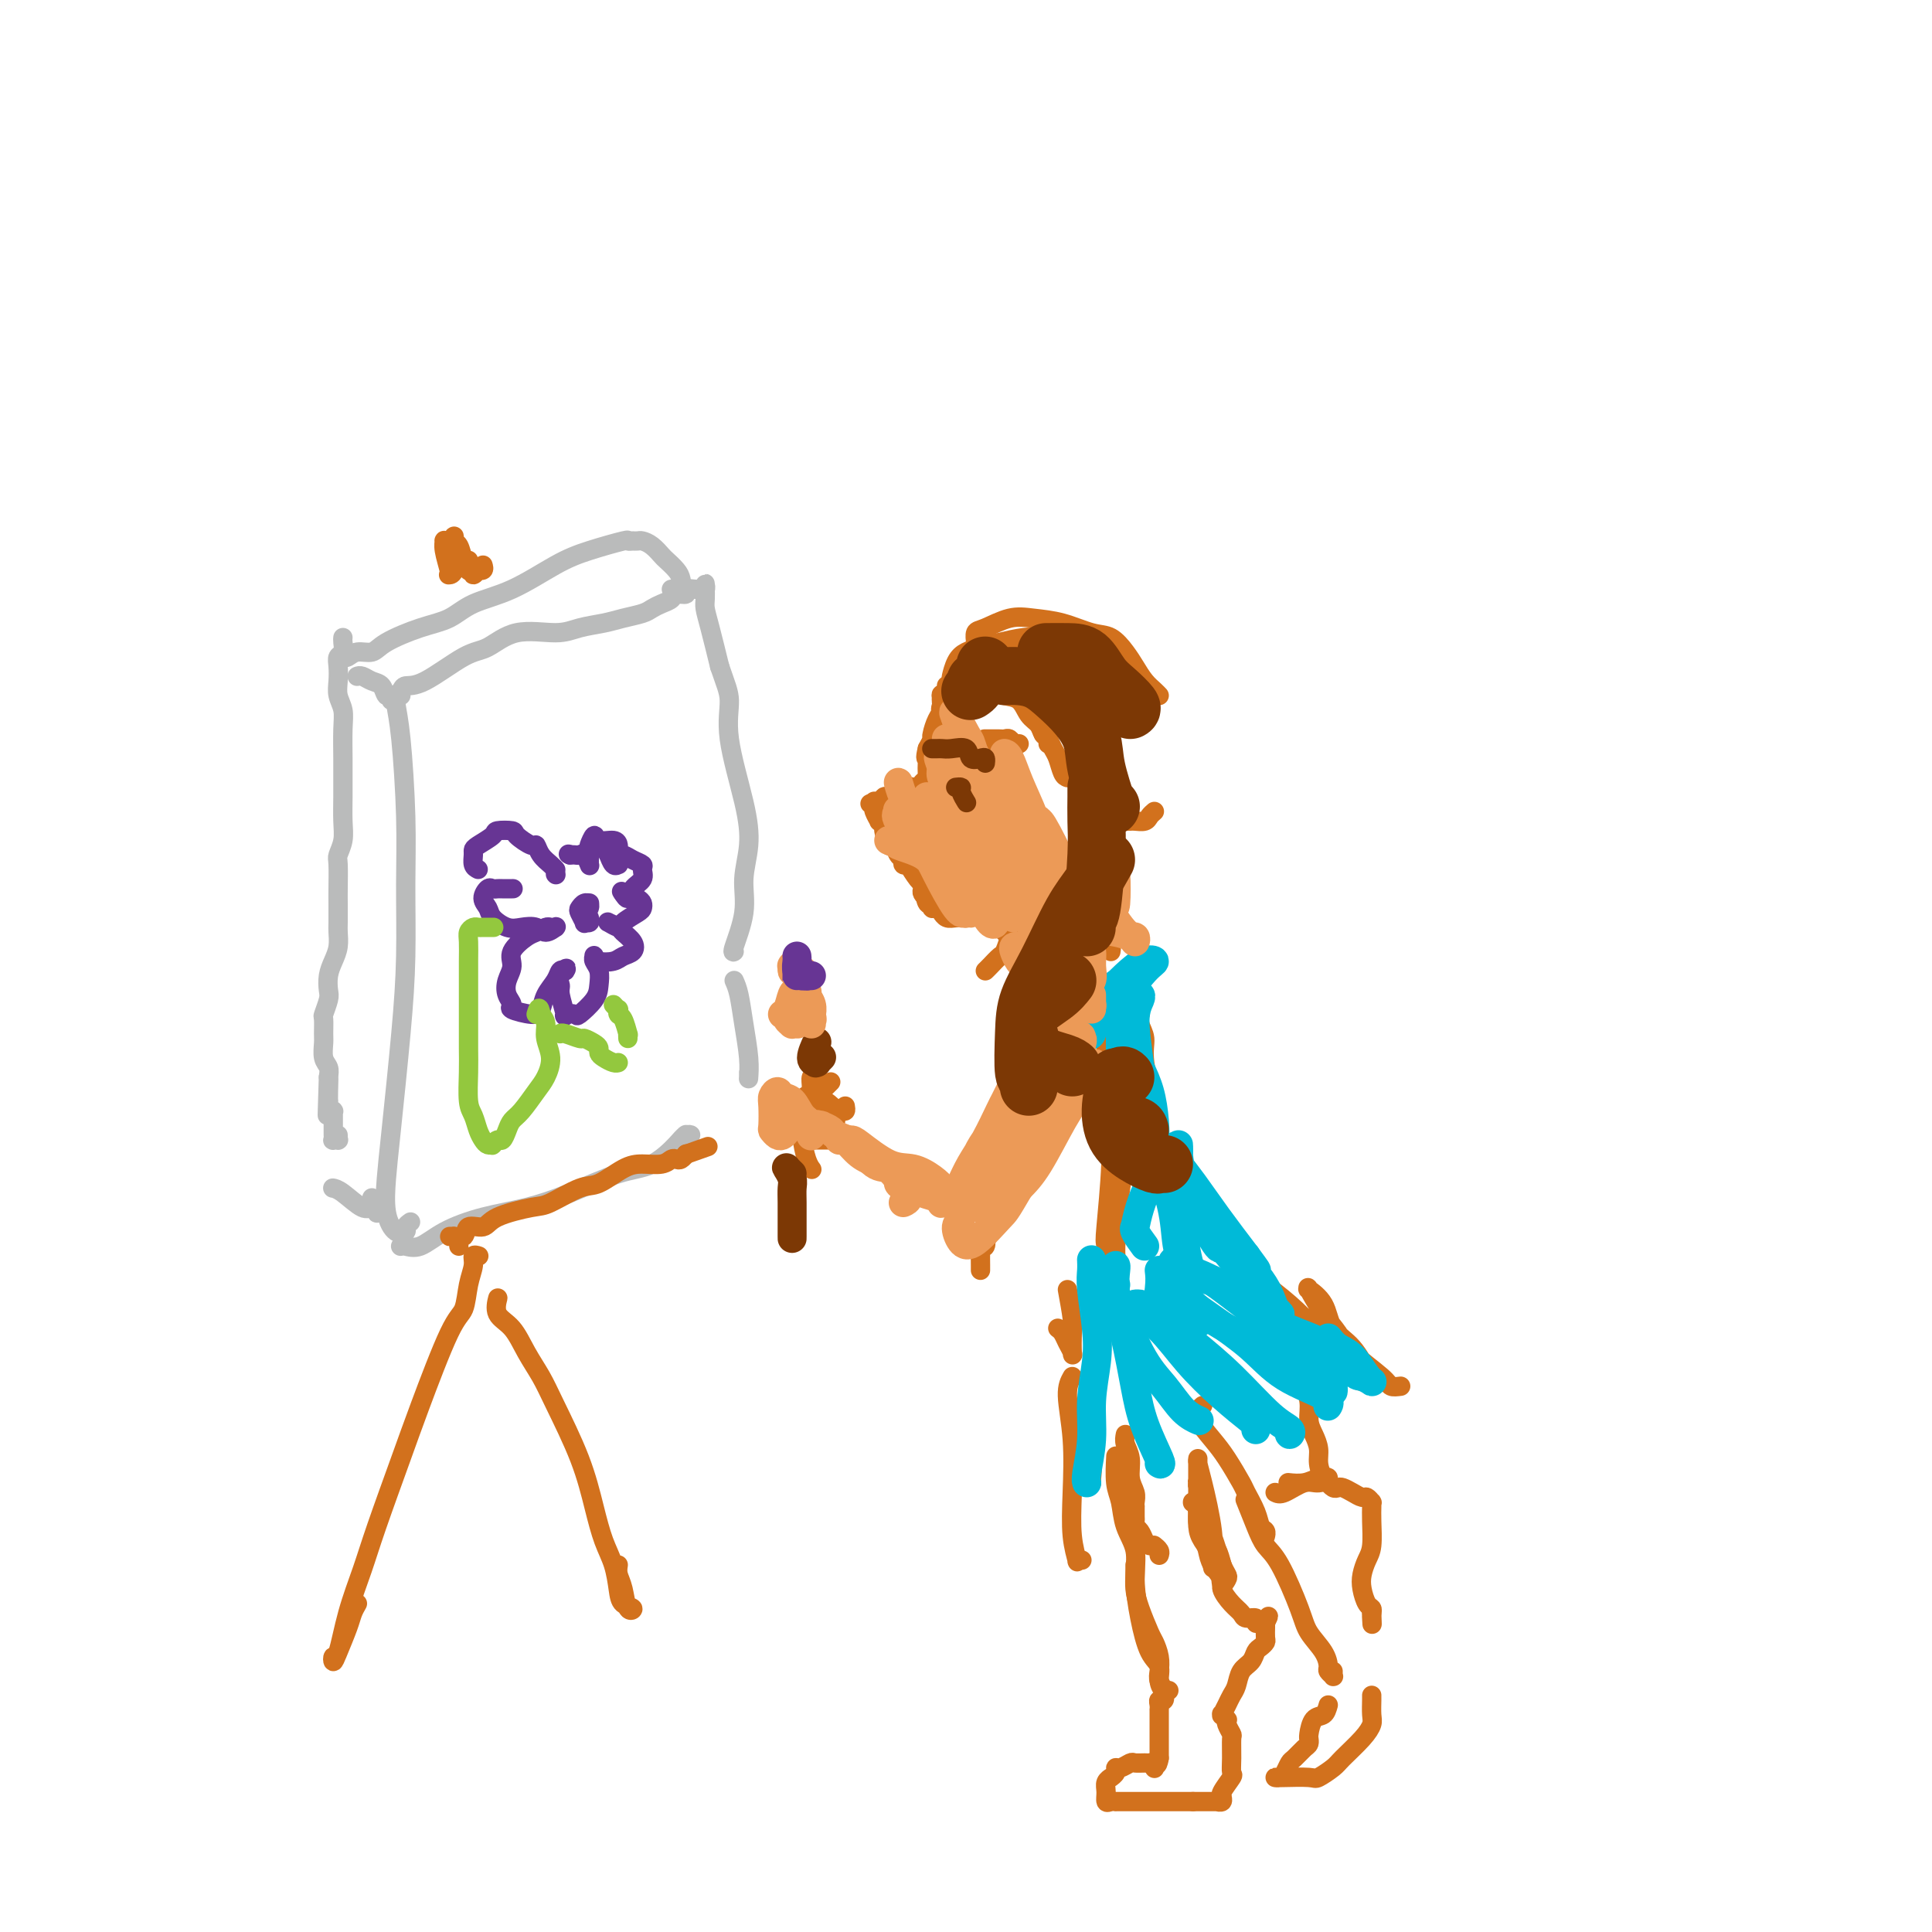 <svg viewBox='0 0 400 400' version='1.1' xmlns='http://www.w3.org/2000/svg' xmlns:xlink='http://www.w3.org/1999/xlink'><g fill='none' stroke='#BABBBB' stroke-width='4' stroke-linecap='round' stroke-linejoin='round'><path d='M82,144c0.022,-0.121 0.044,-0.241 0,0c-0.044,0.241 -0.155,0.845 0,2c0.155,1.155 0.575,2.862 1,7c0.425,4.138 0.853,10.705 1,16c0.147,5.295 0.012,9.316 0,14c-0.012,4.684 0.101,10.030 0,15c-0.101,4.970 -0.414,9.563 -1,16c-0.586,6.437 -1.445,14.717 -2,20c-0.555,5.283 -0.804,7.570 -1,10c-0.196,2.430 -0.337,5.002 0,7c0.337,1.998 1.152,3.422 2,4c0.848,0.578 1.728,0.309 2,0c0.272,-0.309 -0.065,-0.660 0,-1c0.065,-0.340 0.533,-0.670 1,-1'/><path d='M83,144c-0.523,0.081 -1.046,0.162 -1,0c0.046,-0.162 0.660,-0.566 1,-1c0.340,-0.434 0.404,-0.898 1,-1c0.596,-0.102 1.723,0.159 4,-1c2.277,-1.159 5.703,-3.739 8,-5c2.297,-1.261 3.465,-1.202 5,-2c1.535,-0.798 3.438,-2.451 6,-3c2.562,-0.549 5.782,0.008 8,0c2.218,-0.008 3.434,-0.579 5,-1c1.566,-0.421 3.483,-0.690 5,-1c1.517,-0.310 2.634,-0.660 4,-1c1.366,-0.340 2.980,-0.669 4,-1c1.020,-0.331 1.444,-0.662 2,-1c0.556,-0.338 1.243,-0.683 2,-1c0.757,-0.317 1.583,-0.607 2,-1c0.417,-0.393 0.426,-0.890 1,-1c0.574,-0.110 1.713,0.168 2,0c0.287,-0.168 -0.277,-0.780 0,-1c0.277,-0.220 1.395,-0.046 2,0c0.605,0.046 0.698,-0.037 1,0c0.302,0.037 0.813,0.192 1,0c0.187,-0.192 0.050,-0.733 0,-1c-0.050,-0.267 -0.013,-0.262 0,0c0.013,0.262 0.003,0.779 0,1c-0.003,0.221 0.001,0.145 0,0c-0.001,-0.145 -0.009,-0.359 0,0c0.009,0.359 0.033,1.292 0,2c-0.033,0.708 -0.124,1.191 0,2c0.124,0.809 0.464,1.946 1,4c0.536,2.054 1.268,5.027 2,8'/><path d='M149,138c1.270,3.754 1.944,5.139 2,7c0.056,1.861 -0.505,4.199 0,8c0.505,3.801 2.075,9.064 3,13c0.925,3.936 1.204,6.543 1,9c-0.204,2.457 -0.892,4.763 -1,7c-0.108,2.237 0.363,4.404 0,7c-0.363,2.596 -1.559,5.622 -2,7c-0.441,1.378 -0.126,1.108 0,1c0.126,-0.108 0.063,-0.054 0,0'/><path d='M83,258c-0.050,0.019 -0.099,0.037 0,0c0.099,-0.037 0.347,-0.131 1,0c0.653,0.131 1.709,0.486 3,0c1.291,-0.486 2.815,-1.815 5,-3c2.185,-1.185 5.031,-2.227 8,-3c2.969,-0.773 6.063,-1.278 9,-2c2.937,-0.722 5.718,-1.661 9,-3c3.282,-1.339 7.066,-3.077 10,-4c2.934,-0.923 5.017,-1.032 7,-2c1.983,-0.968 3.866,-2.795 5,-4c1.134,-1.205 1.519,-1.788 2,-2c0.481,-0.212 1.057,-0.053 1,0c-0.057,0.053 -0.747,0.000 -1,0c-0.253,-0.000 -0.068,0.051 0,0c0.068,-0.051 0.018,-0.206 0,0c-0.018,0.206 -0.005,0.773 0,1c0.005,0.227 0.003,0.113 0,0'/><path d='M152,203c0.340,0.769 0.679,1.538 1,3c0.321,1.462 0.622,3.618 1,6c0.378,2.382 0.833,4.989 1,7c0.167,2.011 0.045,3.426 0,4c-0.045,0.574 -0.013,0.307 0,0c0.013,-0.307 0.006,-0.653 0,-1'/><path d='M69,246c0.032,0.005 0.064,0.011 0,0c-0.064,-0.011 -0.224,-0.038 0,0c0.224,0.038 0.830,0.140 2,1c1.170,0.860 2.902,2.476 4,3c1.098,0.524 1.563,-0.045 2,0c0.437,0.045 0.846,0.703 1,1c0.154,0.297 0.051,0.234 0,0c-0.051,-0.234 -0.052,-0.640 0,-1c0.052,-0.360 0.158,-0.674 0,-1c-0.158,-0.326 -0.579,-0.663 -1,-1'/><path d='M74,140c-0.005,0.002 -0.010,0.004 0,0c0.010,-0.004 0.034,-0.013 0,0c-0.034,0.013 -0.125,0.050 0,0c0.125,-0.050 0.468,-0.186 1,0c0.532,0.186 1.253,0.693 2,1c0.747,0.307 1.520,0.412 2,1c0.480,0.588 0.668,1.658 1,2c0.332,0.342 0.809,-0.045 1,0c0.191,0.045 0.095,0.523 0,1'/><path d='M71,136c0.275,0.124 0.550,0.247 1,0c0.450,-0.247 1.074,-0.866 2,-1c0.926,-0.134 2.152,0.217 3,0c0.848,-0.217 1.318,-1.004 3,-2c1.682,-0.996 4.577,-2.203 7,-3c2.423,-0.797 4.374,-1.186 6,-2c1.626,-0.814 2.927,-2.054 5,-3c2.073,-0.946 4.919,-1.598 8,-3c3.081,-1.402 6.399,-3.552 9,-5c2.601,-1.448 4.487,-2.192 7,-3c2.513,-0.808 5.654,-1.681 7,-2c1.346,-0.319 0.897,-0.086 1,0c0.103,0.086 0.760,0.023 1,0c0.240,-0.023 0.064,-0.006 0,0c-0.064,0.006 -0.017,0.002 0,0c0.017,-0.002 0.004,-0.000 0,0c-0.004,0.000 0.002,0.000 0,0c-0.002,-0.000 -0.012,-0.001 0,0c0.012,0.001 0.047,0.002 0,0c-0.047,-0.002 -0.177,-0.008 0,0c0.177,0.008 0.662,0.029 1,0c0.338,-0.029 0.528,-0.107 1,0c0.472,0.107 1.226,0.398 2,1c0.774,0.602 1.567,1.514 2,2c0.433,0.486 0.505,0.547 1,1c0.495,0.453 1.412,1.298 2,2c0.588,0.702 0.848,1.260 1,2c0.152,0.740 0.195,1.661 0,2c-0.195,0.339 -0.627,0.097 -1,0c-0.373,-0.097 -0.686,-0.048 -1,0'/><path d='M71,132c-0.030,0.215 -0.060,0.431 0,1c0.060,0.569 0.211,1.492 0,2c-0.211,0.508 -0.785,0.600 -1,1c-0.215,0.400 -0.072,1.108 0,2c0.072,0.892 0.072,1.967 0,3c-0.072,1.033 -0.215,2.022 0,3c0.215,0.978 0.790,1.943 1,3c0.210,1.057 0.056,2.204 0,4c-0.056,1.796 -0.014,4.241 0,6c0.014,1.759 -0.000,2.832 0,4c0.000,1.168 0.014,2.431 0,4c-0.014,1.569 -0.056,3.442 0,5c0.056,1.558 0.211,2.799 0,4c-0.211,1.201 -0.789,2.360 -1,3c-0.211,0.640 -0.057,0.761 0,2c0.057,1.239 0.016,3.595 0,5c-0.016,1.405 -0.007,1.860 0,3c0.007,1.140 0.012,2.965 0,4c-0.012,1.035 -0.042,1.278 0,2c0.042,0.722 0.156,1.921 0,3c-0.156,1.079 -0.581,2.037 -1,3c-0.419,0.963 -0.830,1.930 -1,3c-0.170,1.070 -0.098,2.244 0,3c0.098,0.756 0.223,1.093 0,2c-0.223,0.907 -0.793,2.382 -1,3c-0.207,0.618 -0.052,0.378 0,1c0.052,0.622 0.000,2.106 0,3c-0.000,0.894 0.052,1.198 0,2c-0.052,0.802 -0.206,2.100 0,3c0.206,0.900 0.773,1.400 1,2c0.227,0.600 0.113,1.300 0,2'/><path d='M68,223c-0.464,14.502 -0.124,5.258 0,2c0.124,-3.258 0.032,-0.531 0,1c-0.032,1.531 -0.005,1.864 0,2c0.005,0.136 -0.013,0.075 0,0c0.013,-0.075 0.056,-0.164 0,0c-0.056,0.164 -0.211,0.580 0,1c0.211,0.420 0.789,0.845 1,1c0.211,0.155 0.057,0.041 0,0c-0.057,-0.041 -0.015,-0.008 0,0c0.015,0.008 0.004,-0.008 0,0c-0.004,0.008 -0.001,0.039 0,0c0.001,-0.039 0.000,-0.147 0,0c-0.000,0.147 -0.000,0.550 0,1c0.000,0.450 0.000,0.947 0,1c-0.000,0.053 -0.001,-0.340 0,0c0.001,0.340 0.004,1.412 0,2c-0.004,0.588 -0.015,0.694 0,1c0.015,0.306 0.057,0.814 0,1c-0.057,0.186 -0.211,0.051 0,0c0.211,-0.051 0.789,-0.016 1,0c0.211,0.016 0.057,0.015 0,0c-0.057,-0.015 -0.015,-0.042 0,0c0.015,0.042 0.004,0.155 0,0c-0.004,-0.155 -0.002,-0.577 0,-1'/></g>
<g fill='none' stroke='#D2711D' stroke-width='4' stroke-linecap='round' stroke-linejoin='round'><path d='M99,260c0.120,0.038 0.240,0.076 0,0c-0.240,-0.076 -0.841,-0.267 -1,0c-0.159,0.267 0.123,0.992 0,2c-0.123,1.008 -0.653,2.298 -1,4c-0.347,1.702 -0.512,3.815 -1,5c-0.488,1.185 -1.299,1.444 -3,5c-1.701,3.556 -4.294,10.411 -6,15c-1.706,4.589 -2.527,6.912 -4,11c-1.473,4.088 -3.600,9.942 -5,14c-1.400,4.058 -2.074,6.322 -3,9c-0.926,2.678 -2.102,5.772 -3,9c-0.898,3.228 -1.516,6.590 -2,8c-0.484,1.410 -0.834,0.869 -1,1c-0.166,0.131 -0.147,0.933 0,1c0.147,0.067 0.421,-0.601 1,-2c0.579,-1.399 1.464,-3.531 2,-5c0.536,-1.469 0.725,-2.277 1,-3c0.275,-0.723 0.638,-1.362 1,-2'/><path d='M103,269c-0.019,0.075 -0.039,0.150 0,0c0.039,-0.150 0.135,-0.526 0,0c-0.135,0.526 -0.502,1.955 0,3c0.502,1.045 1.874,1.707 3,3c1.126,1.293 2.006,3.218 3,5c0.994,1.782 2.100,3.421 3,5c0.900,1.579 1.593,3.099 3,6c1.407,2.901 3.529,7.182 5,11c1.471,3.818 2.291,7.173 3,10c0.709,2.827 1.309,5.124 2,7c0.691,1.876 1.475,3.329 2,5c0.525,1.671 0.793,3.560 1,5c0.207,1.440 0.353,2.433 1,3c0.647,0.567 1.795,0.710 2,1c0.205,0.290 -0.533,0.727 -1,0c-0.467,-0.727 -0.664,-2.619 -1,-4c-0.336,-1.381 -0.810,-2.252 -1,-3c-0.190,-0.748 -0.095,-1.374 0,-2'/><path d='M93,112c-0.431,0.030 -0.861,0.061 -1,0c-0.139,-0.061 0.014,-0.212 0,0c-0.014,0.212 -0.196,0.789 0,2c0.196,1.211 0.771,3.057 1,4c0.229,0.943 0.114,0.982 0,1c-0.114,0.018 -0.226,0.014 0,0c0.226,-0.014 0.792,-0.039 1,-1c0.208,-0.961 0.059,-2.859 0,-4c-0.059,-1.141 -0.027,-1.526 0,-2c0.027,-0.474 0.050,-1.038 0,-1c-0.050,0.038 -0.171,0.676 0,1c0.171,0.324 0.634,0.332 1,1c0.366,0.668 0.634,1.994 1,3c0.366,1.006 0.830,1.692 1,2c0.170,0.308 0.046,0.237 0,0c-0.046,-0.237 -0.013,-0.639 0,-1c0.013,-0.361 0.007,-0.680 0,-1'/><path d='M98,118c0.032,-0.143 0.065,-0.286 0,0c-0.065,0.286 -0.227,1.002 0,1c0.227,-0.002 0.844,-0.722 1,-1c0.156,-0.278 -0.150,-0.113 0,0c0.150,0.113 0.757,0.175 1,0c0.243,-0.175 0.121,-0.588 0,-1'/><path d='M95,258c0.000,0.000 0.000,0.000 0,0c0.000,0.000 0.000,0.000 0,0'/><path d='M94,256c0.148,0.001 0.296,0.002 0,0c-0.296,-0.002 -1.034,-0.009 -1,0c0.034,0.009 0.842,0.032 1,0c0.158,-0.032 -0.335,-0.119 0,0c0.335,0.119 1.497,0.445 2,0c0.503,-0.445 0.347,-1.661 1,-2c0.653,-0.339 2.114,0.199 3,0c0.886,-0.199 1.197,-1.137 3,-2c1.803,-0.863 5.098,-1.653 7,-2c1.902,-0.347 2.412,-0.251 4,-1c1.588,-0.749 4.253,-2.343 6,-3c1.747,-0.657 2.576,-0.376 4,-1c1.424,-0.624 3.442,-2.153 5,-3c1.558,-0.847 2.655,-1.010 4,-1c1.345,0.010 2.939,0.195 4,0c1.061,-0.195 1.591,-0.770 2,-1c0.409,-0.230 0.698,-0.114 1,0c0.302,0.114 0.617,0.227 1,0c0.383,-0.227 0.835,-0.793 1,-1c0.165,-0.207 0.044,-0.056 0,0c-0.044,0.056 -0.012,0.015 0,0c0.012,-0.015 0.003,-0.004 0,0c-0.003,0.004 -0.001,0.001 0,0c0.001,-0.001 0.000,-0.000 0,0c-0.000,0.000 -0.000,0.000 0,0c0.000,-0.000 0.000,-0.000 0,0c-0.000,0.000 -0.000,0.000 0,0c0.000,-0.000 0.000,-0.000 0,0c-0.000,0.000 -0.000,0.000 0,0c0.000,-0.000 0.000,-0.000 0,0c-0.000,0.000 -0.000,0.000 0,0'/><path d='M142,239c8.000,-2.833 4.000,-1.417 0,0'/></g>
<g fill='none' stroke='#673594' stroke-width='4' stroke-linecap='round' stroke-linejoin='round'><path d='M115,181c0.000,0.000 0.100,0.100 0.1,0.1'/><path d='M115,180c0.060,0.070 0.120,0.140 0,0c-0.120,-0.140 -0.422,-0.489 -1,-1c-0.578,-0.511 -1.434,-1.184 -2,-2c-0.566,-0.816 -0.842,-1.774 -1,-2c-0.158,-0.226 -0.197,0.281 -1,0c-0.803,-0.281 -2.369,-1.351 -3,-2c-0.631,-0.649 -0.327,-0.878 -1,-1c-0.673,-0.122 -2.324,-0.136 -3,0c-0.676,0.136 -0.378,0.421 -1,1c-0.622,0.579 -2.164,1.451 -3,2c-0.836,0.549 -0.966,0.776 -1,1c-0.034,0.224 0.029,0.445 0,1c-0.029,0.555 -0.151,1.444 0,2c0.151,0.556 0.576,0.778 1,1'/><path d='M106,184c0.203,-0.001 0.406,-0.002 0,0c-0.406,0.002 -1.420,0.006 -2,0c-0.580,-0.006 -0.726,-0.024 -1,0c-0.274,0.024 -0.674,0.089 -1,0c-0.326,-0.089 -0.576,-0.332 -1,0c-0.424,0.332 -1.023,1.238 -1,2c0.023,0.762 0.667,1.380 1,2c0.333,0.620 0.354,1.243 1,2c0.646,0.757 1.918,1.649 3,2c1.082,0.351 1.974,0.161 3,0c1.026,-0.161 2.185,-0.292 3,0c0.815,0.292 1.287,1.007 2,1c0.713,-0.007 1.667,-0.735 2,-1c0.333,-0.265 0.044,-0.068 0,0c-0.044,0.068 0.155,0.005 0,0c-0.155,-0.005 -0.666,0.046 -1,0c-0.334,-0.046 -0.491,-0.189 -1,0c-0.509,0.189 -1.369,0.711 -2,1c-0.631,0.289 -1.032,0.346 -2,1c-0.968,0.654 -2.503,1.905 -3,3c-0.497,1.095 0.045,2.033 0,3c-0.045,0.967 -0.678,1.962 -1,3c-0.322,1.038 -0.332,2.119 0,3c0.332,0.881 1.005,1.562 1,2c-0.005,0.438 -0.688,0.634 0,1c0.688,0.366 2.748,0.903 4,1c1.252,0.097 1.697,-0.248 2,-1c0.303,-0.752 0.463,-1.913 1,-3c0.537,-1.087 1.452,-2.100 2,-3c0.548,-0.900 0.728,-1.686 1,-2c0.272,-0.314 0.636,-0.157 1,0'/><path d='M117,201c0.851,-1.272 -0.520,0.048 -1,1c-0.480,0.952 -0.069,1.537 0,2c0.069,0.463 -0.205,0.806 0,2c0.205,1.194 0.888,3.239 1,4c0.112,0.761 -0.349,0.237 0,0c0.349,-0.237 1.506,-0.189 2,0c0.494,0.189 0.325,0.517 1,0c0.675,-0.517 2.195,-1.879 3,-3c0.805,-1.121 0.895,-2.000 1,-3c0.105,-1.000 0.225,-2.121 0,-3c-0.225,-0.879 -0.797,-1.517 -1,-2c-0.203,-0.483 -0.038,-0.812 0,-1c0.038,-0.188 -0.049,-0.235 0,0c0.049,0.235 0.236,0.751 1,1c0.764,0.249 2.107,0.232 3,0c0.893,-0.232 1.338,-0.678 2,-1c0.662,-0.322 1.543,-0.521 2,-1c0.457,-0.479 0.491,-1.238 0,-2c-0.491,-0.762 -1.507,-1.526 -2,-2c-0.493,-0.474 -0.465,-0.659 -1,-1c-0.535,-0.341 -1.635,-0.840 -2,-1c-0.365,-0.160 0.004,0.017 0,0c-0.004,-0.017 -0.379,-0.228 0,0c0.379,0.228 1.514,0.895 2,1c0.486,0.105 0.324,-0.353 1,-1c0.676,-0.647 2.188,-1.484 3,-2c0.812,-0.516 0.922,-0.713 1,-1c0.078,-0.287 0.124,-0.665 0,-1c-0.124,-0.335 -0.418,-0.629 -1,-1c-0.582,-0.371 -1.452,-0.820 -2,-1c-0.548,-0.180 -0.774,-0.090 -1,0'/><path d='M129,185c-0.517,-0.705 -0.311,-0.469 0,0c0.311,0.469 0.726,1.170 1,1c0.274,-0.170 0.407,-1.211 1,-2c0.593,-0.789 1.645,-1.325 2,-2c0.355,-0.675 0.011,-1.487 0,-2c-0.011,-0.513 0.309,-0.725 0,-1c-0.309,-0.275 -1.246,-0.612 -2,-1c-0.754,-0.388 -1.324,-0.829 -2,-1c-0.676,-0.171 -1.460,-0.074 -2,0c-0.540,0.074 -0.838,0.126 -1,0c-0.162,-0.126 -0.187,-0.428 0,0c0.187,0.428 0.586,1.586 1,2c0.414,0.414 0.843,0.084 1,0c0.157,-0.084 0.041,0.078 0,0c-0.041,-0.078 -0.007,-0.398 0,-1c0.007,-0.602 -0.011,-1.488 0,-2c0.011,-0.512 0.052,-0.652 0,-1c-0.052,-0.348 -0.196,-0.904 -1,-1c-0.804,-0.096 -2.268,0.268 -3,0c-0.732,-0.268 -0.732,-1.168 -1,-1c-0.268,0.168 -0.804,1.404 -1,2c-0.196,0.596 -0.053,0.551 0,1c0.053,0.449 0.015,1.390 0,2c-0.015,0.610 -0.007,0.888 0,1c0.007,0.112 0.013,0.058 0,0c-0.013,-0.058 -0.045,-0.121 0,0c0.045,0.121 0.167,0.425 0,0c-0.167,-0.425 -0.622,-1.578 -1,-2c-0.378,-0.422 -0.679,-0.114 -1,0c-0.321,0.114 -0.663,0.032 -1,0c-0.337,-0.032 -0.668,-0.016 -1,0'/><path d='M118,177c-0.622,-0.311 -0.178,-0.089 0,0c0.178,0.089 0.089,0.044 0,0'/><path d='M121,191c0.031,0.061 0.062,0.122 0,0c-0.062,-0.122 -0.215,-0.426 0,-1c0.215,-0.574 0.800,-1.419 1,-2c0.200,-0.581 0.014,-0.900 0,-1c-0.014,-0.100 0.144,0.019 0,0c-0.144,-0.019 -0.590,-0.177 -1,0c-0.410,0.177 -0.786,0.689 -1,1c-0.214,0.311 -0.267,0.420 0,1c0.267,0.580 0.855,1.630 1,2c0.145,0.370 -0.153,0.061 0,0c0.153,-0.061 0.758,0.125 1,0c0.242,-0.125 0.121,-0.563 0,-1'/></g>
<g fill='none' stroke='#93C83E' stroke-width='4' stroke-linecap='round' stroke-linejoin='round'><path d='M102,192c0.202,0.001 0.404,0.003 0,0c-0.404,-0.003 -1.415,-0.010 -2,0c-0.585,0.010 -0.745,0.039 -1,0c-0.255,-0.039 -0.604,-0.145 -1,0c-0.396,0.145 -0.838,0.540 -1,1c-0.162,0.460 -0.043,0.986 0,2c0.043,1.014 0.012,2.516 0,4c-0.012,1.484 -0.004,2.950 0,5c0.004,2.050 0.004,4.684 0,7c-0.004,2.316 -0.012,4.315 0,6c0.012,1.685 0.045,3.057 0,5c-0.045,1.943 -0.167,4.458 0,6c0.167,1.542 0.623,2.112 1,3c0.377,0.888 0.675,2.094 1,3c0.325,0.906 0.676,1.510 1,2c0.324,0.490 0.622,0.864 1,1c0.378,0.136 0.836,0.032 1,0c0.164,-0.032 0.033,0.007 0,0c-0.033,-0.007 0.033,-0.060 0,0c-0.033,0.060 -0.164,0.234 0,0c0.164,-0.234 0.623,-0.876 1,-1c0.377,-0.124 0.671,0.269 1,0c0.329,-0.269 0.693,-1.201 1,-2c0.307,-0.799 0.556,-1.466 1,-2c0.444,-0.534 1.082,-0.937 2,-2c0.918,-1.063 2.117,-2.788 3,-4c0.883,-1.212 1.449,-1.910 2,-3c0.551,-1.090 1.086,-2.570 1,-4c-0.086,-1.430 -0.792,-2.808 -1,-4c-0.208,-1.192 0.084,-2.198 0,-3c-0.084,-0.802 -0.542,-1.401 -1,-2'/><path d='M112,210c-0.333,-2.167 -0.667,-1.083 -1,0'/><path d='M116,214c0.007,-0.009 0.014,-0.017 0,0c-0.014,0.017 -0.050,0.060 0,0c0.050,-0.060 0.185,-0.223 1,0c0.815,0.223 2.309,0.833 3,1c0.691,0.167 0.580,-0.110 1,0c0.420,0.110 1.373,0.608 2,1c0.627,0.392 0.928,0.680 1,1c0.072,0.320 -0.086,0.674 0,1c0.086,0.326 0.415,0.623 1,1c0.585,0.377 1.427,0.832 2,1c0.573,0.168 0.878,0.048 1,0c0.122,-0.048 0.061,-0.024 0,0'/><path d='M130,215c-0.022,-0.508 -0.045,-1.016 0,-1c0.045,0.016 0.156,0.555 0,0c-0.156,-0.555 -0.581,-2.204 -1,-3c-0.419,-0.796 -0.834,-0.739 -1,-1c-0.166,-0.261 -0.083,-0.839 0,-1c0.083,-0.161 0.167,0.097 0,0c-0.167,-0.097 -0.583,-0.548 -1,-1'/></g>
<g fill='none' stroke='#D2711D' stroke-width='4' stroke-linecap='round' stroke-linejoin='round'><path d='M200,144c-0.344,0.003 -0.688,0.007 -1,0c-0.312,-0.007 -0.592,-0.024 -1,0c-0.408,0.024 -0.946,0.088 -1,0c-0.054,-0.088 0.374,-0.329 0,0c-0.374,0.329 -1.551,1.230 -2,2c-0.449,0.770 -0.172,1.411 0,2c0.172,0.589 0.238,1.125 0,2c-0.238,0.875 -0.782,2.089 -1,3c-0.218,0.911 -0.111,1.519 0,2c0.111,0.481 0.225,0.835 0,1c-0.225,0.165 -0.790,0.139 -1,0c-0.210,-0.139 -0.066,-0.393 0,-1c0.066,-0.607 0.055,-1.567 0,-2c-0.055,-0.433 -0.155,-0.340 0,-1c0.155,-0.660 0.563,-2.075 1,-3c0.437,-0.925 0.902,-1.362 1,-2c0.098,-0.638 -0.170,-1.477 0,-2c0.170,-0.523 0.777,-0.729 1,-1c0.223,-0.271 0.061,-0.606 0,-1c-0.061,-0.394 -0.020,-0.847 0,-1c0.020,-0.153 0.019,-0.005 0,0c-0.019,0.005 -0.057,-0.132 0,0c0.057,0.132 0.209,0.534 0,1c-0.209,0.466 -0.778,0.997 -1,1c-0.222,0.003 -0.097,-0.523 0,0c0.097,0.523 0.167,2.093 0,3c-0.167,0.907 -0.571,1.150 -1,2c-0.429,0.850 -0.885,2.306 -1,3c-0.115,0.694 0.110,0.627 0,1c-0.110,0.373 -0.555,1.187 -1,2'/><path d='M192,155c-0.619,2.432 -0.166,2.011 0,2c0.166,-0.011 0.046,0.388 0,1c-0.046,0.612 -0.016,1.436 0,2c0.016,0.564 0.018,0.869 0,1c-0.018,0.131 -0.057,0.087 0,0c0.057,-0.087 0.208,-0.216 0,0c-0.208,0.216 -0.777,0.776 -1,1c-0.223,0.224 -0.101,0.112 0,0c0.101,-0.112 0.182,-0.222 0,0c-0.182,0.222 -0.627,0.778 -1,1c-0.373,0.222 -0.675,0.112 -1,0c-0.325,-0.112 -0.675,-0.226 -1,0c-0.325,0.226 -0.626,0.792 -1,1c-0.374,0.208 -0.822,0.060 -1,0c-0.178,-0.060 -0.085,-0.030 0,0c0.085,0.030 0.163,0.060 0,0c-0.163,-0.060 -0.566,-0.208 -1,0c-0.434,0.208 -0.900,0.774 -1,1c-0.100,0.226 0.166,0.113 0,0c-0.166,-0.113 -0.762,-0.226 -1,0c-0.238,0.226 -0.116,0.793 0,1c0.116,0.207 0.227,0.056 0,0c-0.227,-0.056 -0.793,-0.015 -1,0c-0.207,0.015 -0.056,0.004 0,0c0.056,-0.004 0.016,-0.001 0,0c-0.016,0.001 -0.008,0.000 0,0c0.008,-0.000 0.016,-0.000 0,0c-0.016,0.000 -0.056,0.000 0,0c0.056,-0.000 0.207,-0.000 0,0c-0.207,0.000 -0.774,0.000 -1,0c-0.226,-0.000 -0.113,-0.000 0,0'/><path d='M181,166c-1.702,0.775 -0.456,0.211 0,0c0.456,-0.211 0.122,-0.071 0,0c-0.122,0.071 -0.034,0.073 0,0c0.034,-0.073 0.013,-0.222 0,0c-0.013,0.222 -0.019,0.815 0,1c0.019,0.185 0.062,-0.038 0,0c-0.062,0.038 -0.228,0.336 0,1c0.228,0.664 0.849,1.692 1,2c0.151,0.308 -0.167,-0.105 0,0c0.167,0.105 0.818,0.729 1,1c0.182,0.271 -0.105,0.191 0,1c0.105,0.809 0.601,2.508 1,3c0.399,0.492 0.699,-0.222 1,0c0.301,0.222 0.602,1.380 1,2c0.398,0.620 0.891,0.702 1,1c0.109,0.298 -0.167,0.812 0,1c0.167,0.188 0.777,0.050 1,0c0.223,-0.050 0.060,-0.014 0,0c-0.060,0.014 -0.016,0.004 0,0c0.016,-0.004 0.004,-0.001 0,0c-0.004,0.001 -0.001,0.001 0,0c0.001,-0.001 -0.002,-0.003 0,0c0.002,0.003 0.007,0.011 0,0c-0.007,-0.011 -0.026,-0.042 0,0c0.026,0.042 0.098,0.158 0,0c-0.098,-0.158 -0.367,-0.589 0,0c0.367,0.589 1.369,2.199 2,3c0.631,0.801 0.891,0.792 1,1c0.109,0.208 0.068,0.633 0,1c-0.068,0.367 -0.162,0.676 0,1c0.162,0.324 0.581,0.662 1,1'/><path d='M192,186c1.718,3.034 0.513,0.621 0,0c-0.513,-0.621 -0.333,0.552 0,1c0.333,0.448 0.821,0.173 1,0c0.179,-0.173 0.051,-0.244 0,0c-0.051,0.244 -0.024,0.801 0,1c0.024,0.199 0.044,0.038 0,0c-0.044,-0.038 -0.153,0.046 0,0c0.153,-0.046 0.568,-0.223 1,0c0.432,0.223 0.880,0.844 1,1c0.120,0.156 -0.087,-0.154 0,0c0.087,0.154 0.468,0.773 1,1c0.532,0.227 1.214,0.060 2,0c0.786,-0.060 1.675,-0.015 2,0c0.325,0.015 0.087,0.001 0,0c-0.087,-0.001 -0.023,0.010 0,0c0.023,-0.010 0.006,-0.041 0,0c-0.006,0.041 -0.002,0.155 0,0c0.002,-0.155 0.001,-0.577 0,-1'/><path d='M195,158c0.000,0.128 0.000,0.255 0,0c-0.000,-0.255 -0.000,-0.893 0,-1c0.000,-0.107 0.000,0.316 0,0c-0.000,-0.316 -0.000,-1.370 0,-2c0.000,-0.630 0.000,-0.835 0,-1c-0.000,-0.165 -0.000,-0.290 0,-1c0.000,-0.710 0.000,-2.004 0,-3c-0.000,-0.996 -0.001,-1.692 0,-2c0.001,-0.308 0.004,-0.226 0,-1c-0.004,-0.774 -0.015,-2.404 0,-3c0.015,-0.596 0.058,-0.159 0,0c-0.058,0.159 -0.215,0.041 0,0c0.215,-0.041 0.804,-0.006 1,0c0.196,0.006 -0.000,-0.018 0,0c0.000,0.018 0.196,0.078 0,0c-0.196,-0.078 -0.786,-0.294 -1,0c-0.214,0.294 -0.054,1.098 0,2c0.054,0.902 0.001,1.902 0,3c-0.001,1.098 0.048,2.294 0,3c-0.048,0.706 -0.195,0.922 0,1c0.195,0.078 0.732,0.019 1,0c0.268,-0.019 0.268,0.003 0,0c-0.268,-0.003 -0.803,-0.032 -1,0c-0.197,0.032 -0.055,0.126 0,0c0.055,-0.126 0.022,-0.471 0,-1c-0.022,-0.529 -0.032,-1.242 0,-2c0.032,-0.758 0.105,-1.562 0,-2c-0.105,-0.438 -0.389,-0.509 0,-1c0.389,-0.491 1.451,-1.401 2,-2c0.549,-0.599 0.585,-0.885 1,-1c0.415,-0.115 1.207,-0.057 2,0'/><path d='M200,144c0.725,-1.160 0.037,-0.059 0,0c-0.037,0.059 0.578,-0.922 1,-1c0.422,-0.078 0.652,0.748 1,1c0.348,0.252 0.814,-0.071 1,0c0.186,0.071 0.093,0.535 0,1'/><path d='M204,153c0.004,0.000 0.008,0.000 0,0c-0.008,-0.000 -0.027,-0.000 0,0c0.027,0.000 0.101,0.000 0,0c-0.101,-0.000 -0.378,-0.001 0,0c0.378,0.001 1.410,0.004 2,0c0.590,-0.004 0.736,-0.015 1,0c0.264,0.015 0.645,0.057 1,0c0.355,-0.057 0.683,-0.211 1,0c0.317,0.211 0.621,0.789 1,1c0.379,0.211 0.833,0.057 1,0c0.167,-0.057 0.048,-0.016 0,0c-0.048,0.016 -0.024,0.008 0,0'/><path d='M208,162c-0.001,0.000 -0.001,0.000 0,0c0.001,0.000 0.004,0.000 0,0c-0.004,0.000 -0.016,0.000 0,0c0.016,0.000 0.061,0.000 0,0c-0.061,0.000 -0.226,0.000 0,0c0.226,0.000 0.844,0.000 1,0c0.156,0.000 -0.150,0.000 0,0c0.150,0.000 0.757,0.000 1,0c0.243,0.000 0.121,0.000 0,0'/><path d='M201,144c-0.015,0.082 -0.030,0.165 0,0c0.030,-0.165 0.105,-0.577 0,-1c-0.105,-0.423 -0.391,-0.856 0,-1c0.391,-0.144 1.460,0.001 2,0c0.540,-0.001 0.553,-0.148 1,0c0.447,0.148 1.328,0.592 2,1c0.672,0.408 1.135,0.782 2,1c0.865,0.218 2.130,0.282 3,1c0.870,0.718 1.343,2.091 2,3c0.657,0.909 1.496,1.354 2,2c0.504,0.646 0.671,1.493 1,2c0.329,0.507 0.819,0.675 1,1c0.181,0.325 0.052,0.807 0,1c-0.052,0.193 -0.026,0.096 0,0'/><path d='M216,152c0.333,0.234 0.667,0.469 1,1c0.333,0.531 0.667,1.359 1,2c0.333,0.641 0.667,1.096 1,2c0.333,0.904 0.667,2.258 1,3c0.333,0.742 0.667,0.871 1,1'/><path d='M198,144c-0.428,0.330 -0.855,0.660 -1,0c-0.145,-0.660 -0.006,-2.309 0,-3c0.006,-0.691 -0.121,-0.423 0,-1c0.121,-0.577 0.489,-2.001 1,-3c0.511,-0.999 1.166,-1.575 2,-2c0.834,-0.425 1.847,-0.699 3,-1c1.153,-0.301 2.445,-0.628 4,-1c1.555,-0.372 3.373,-0.790 5,-1c1.627,-0.210 3.063,-0.214 4,0c0.937,0.214 1.375,0.645 2,1c0.625,0.355 1.438,0.634 2,1c0.562,0.366 0.875,0.819 1,1c0.125,0.181 0.063,0.091 0,0'/><path d='M202,134c0.028,-0.211 0.056,-0.421 0,-1c-0.056,-0.579 -0.198,-1.526 0,-2c0.198,-0.474 0.734,-0.474 2,-1c1.266,-0.526 3.262,-1.579 5,-2c1.738,-0.421 3.218,-0.209 5,0c1.782,0.209 3.867,0.415 6,1c2.133,0.585 4.315,1.550 6,2c1.685,0.450 2.875,0.386 4,1c1.125,0.614 2.186,1.905 3,3c0.814,1.095 1.381,1.992 2,3c0.619,1.008 1.290,2.126 2,3c0.710,0.874 1.460,1.505 2,2c0.540,0.495 0.868,0.856 1,1c0.132,0.144 0.066,0.072 0,0'/><path d='M224,167c-0.218,-0.220 -0.437,-0.440 0,0c0.437,0.440 1.529,1.541 2,2c0.471,0.459 0.322,0.277 1,0c0.678,-0.277 2.182,-0.649 3,-1c0.818,-0.351 0.951,-0.682 1,-1c0.049,-0.318 0.013,-0.624 0,-1c-0.013,-0.376 -0.004,-0.822 0,-1c0.004,-0.178 0.002,-0.089 0,0'/><path d='M233,170c0.364,0.006 0.727,0.013 1,0c0.273,-0.013 0.455,-0.045 1,0c0.545,0.045 1.455,0.166 2,0c0.545,-0.166 0.727,-0.619 1,-1c0.273,-0.381 0.636,-0.691 1,-1'/><path d='M208,193c0.430,0.007 0.859,0.014 1,0c0.141,-0.014 -0.007,-0.050 0,0c0.007,0.050 0.170,0.185 0,1c-0.170,0.815 -0.672,2.309 -1,3c-0.328,0.691 -0.480,0.577 -1,1c-0.520,0.423 -1.407,1.381 -2,2c-0.593,0.619 -0.890,0.897 -1,1c-0.110,0.103 -0.031,0.029 0,0c0.031,-0.029 0.016,-0.015 0,0'/><path d='M222,190c-0.023,0.340 -0.046,0.679 0,1c0.046,0.321 0.159,0.623 0,1c-0.159,0.377 -0.592,0.829 0,1c0.592,0.171 2.207,0.060 3,0c0.793,-0.060 0.763,-0.068 1,0c0.237,0.068 0.743,0.213 1,0c0.257,-0.213 0.267,-0.782 0,-1c-0.267,-0.218 -0.811,-0.084 -1,0c-0.189,0.084 -0.022,0.116 0,0c0.022,-0.116 -0.099,-0.382 0,0c0.099,0.382 0.418,1.412 1,2c0.582,0.588 1.426,0.735 2,1c0.574,0.265 0.878,0.647 1,1c0.122,0.353 0.061,0.676 0,1'/><path d='M222,218c0.200,0.027 0.400,0.053 0,0c-0.400,-0.053 -1.400,-0.186 -2,1c-0.600,1.186 -0.800,3.690 -1,5c-0.200,1.310 -0.401,1.424 0,2c0.401,0.576 1.402,1.613 2,2c0.598,0.387 0.792,0.123 1,0c0.208,-0.123 0.431,-0.105 1,0c0.569,0.105 1.486,0.296 2,0c0.514,-0.296 0.626,-1.080 1,-2c0.374,-0.920 1.011,-1.975 2,-3c0.989,-1.025 2.329,-2.019 3,-3c0.671,-0.981 0.674,-1.947 1,-3c0.326,-1.053 0.974,-2.191 1,-3c0.026,-0.809 -0.570,-1.289 -1,-2c-0.430,-0.711 -0.693,-1.653 -1,-2c-0.307,-0.347 -0.659,-0.099 -1,0c-0.341,0.099 -0.670,0.050 -1,0'/><path d='M223,225c-0.109,1.024 -0.219,2.048 -1,3c-0.781,0.952 -2.234,1.832 -4,4c-1.766,2.168 -3.846,5.626 -5,8c-1.154,2.374 -1.381,3.666 -2,5c-0.619,1.334 -1.630,2.711 -3,5c-1.370,2.289 -3.099,5.489 -4,7c-0.901,1.511 -0.973,1.333 -1,2c-0.027,0.667 -0.007,2.180 0,3c0.007,0.820 0.002,0.949 0,1c-0.002,0.051 -0.001,0.026 0,0'/><path d='M212,243c0.173,0.243 0.346,0.487 0,1c-0.346,0.513 -1.211,1.296 -2,2c-0.789,0.704 -1.503,1.330 -2,2c-0.497,0.670 -0.778,1.385 -1,2c-0.222,0.615 -0.385,1.132 -1,2c-0.615,0.868 -1.682,2.089 -2,3c-0.318,0.911 0.115,1.514 0,2c-0.115,0.486 -0.777,0.854 -1,1c-0.223,0.146 -0.007,0.068 0,0c0.007,-0.068 -0.194,-0.126 0,0c0.194,0.126 0.784,0.436 1,0c0.216,-0.436 0.058,-1.617 0,-2c-0.058,-0.383 -0.017,0.034 0,0c0.017,-0.034 0.008,-0.517 0,-1'/><path d='M191,244c-1.454,-0.358 -2.908,-0.716 -4,-1c-1.092,-0.284 -1.823,-0.493 -3,-1c-1.177,-0.507 -2.799,-1.313 -4,-2c-1.201,-0.687 -1.982,-1.255 -3,-2c-1.018,-0.745 -2.273,-1.667 -3,-2c-0.727,-0.333 -0.927,-0.077 -1,0c-0.073,0.077 -0.020,-0.024 0,0c0.020,0.024 0.007,0.172 0,0c-0.007,-0.172 -0.008,-0.666 0,-1c0.008,-0.334 0.023,-0.510 0,-1c-0.023,-0.490 -0.086,-1.294 0,-2c0.086,-0.706 0.321,-1.313 0,-2c-0.321,-0.687 -1.197,-1.453 -2,-2c-0.803,-0.547 -1.532,-0.876 -2,-1c-0.468,-0.124 -0.674,-0.045 -1,0c-0.326,0.045 -0.771,0.054 -1,0c-0.229,-0.054 -0.241,-0.172 0,0c0.241,0.172 0.734,0.635 1,1c0.266,0.365 0.306,0.631 1,1c0.694,0.369 2.042,0.841 3,1c0.958,0.159 1.527,0.004 2,0c0.473,-0.004 0.849,0.142 1,0c0.151,-0.142 0.075,-0.571 0,-1'/><path d='M172,224c-0.309,0.310 -0.618,0.621 -1,1c-0.382,0.379 -0.838,0.827 -1,1c-0.162,0.173 -0.030,0.071 0,0c0.030,-0.071 -0.044,-0.109 0,0c0.044,0.109 0.204,0.367 0,0c-0.204,-0.367 -0.772,-1.360 -1,-2c-0.228,-0.640 -0.115,-0.928 0,-1c0.115,-0.072 0.231,0.071 0,0c-0.231,-0.071 -0.809,-0.358 -1,0c-0.191,0.358 0.005,1.360 0,2c-0.005,0.640 -0.211,0.917 0,1c0.211,0.083 0.840,-0.029 1,0c0.160,0.029 -0.149,0.200 0,0c0.149,-0.200 0.757,-0.771 1,-1c0.243,-0.229 0.122,-0.114 0,0'/><path d='M168,226c0.085,-0.197 0.169,-0.393 0,0c-0.169,0.393 -0.592,1.377 -1,2c-0.408,0.623 -0.803,0.885 -1,2c-0.197,1.115 -0.197,3.082 0,5c0.197,1.918 0.592,3.786 1,5c0.408,1.214 0.831,1.776 1,2c0.169,0.224 0.085,0.112 0,0'/><path d='M169,236c-0.081,0.000 -0.163,0.000 0,0c0.163,0.000 0.569,-0.000 1,0c0.431,0.000 0.885,-0.000 1,0c0.115,0.000 -0.110,0.000 0,0c0.110,0.000 0.555,0.000 1,0'/><path d='M231,216c-0.461,0.003 -0.923,0.005 -1,0c-0.077,-0.005 0.229,-0.018 0,0c-0.229,0.018 -0.993,0.068 -1,1c-0.007,0.932 0.744,2.748 1,5c0.256,2.252 0.019,4.942 0,8c-0.019,3.058 0.181,6.486 0,11c-0.181,4.514 -0.743,10.116 -1,13c-0.257,2.884 -0.211,3.051 0,4c0.211,0.949 0.585,2.680 1,3c0.415,0.320 0.872,-0.771 1,-1c0.128,-0.229 -0.072,0.402 0,-2c0.072,-2.402 0.415,-7.839 1,-12c0.585,-4.161 1.410,-7.048 2,-10c0.590,-2.952 0.943,-5.969 1,-10c0.057,-4.031 -0.182,-9.075 0,-12c0.182,-2.925 0.785,-3.732 1,-4c0.215,-0.268 0.042,0.002 0,0c-0.042,-0.002 0.048,-0.276 0,0c-0.048,0.276 -0.234,1.101 0,2c0.234,0.899 0.888,1.872 1,3c0.112,1.128 -0.317,2.410 0,5c0.317,2.590 1.381,6.487 2,10c0.619,3.513 0.792,6.642 1,9c0.208,2.358 0.449,3.944 1,5c0.551,1.056 1.410,1.582 2,2c0.590,0.418 0.909,0.728 1,1c0.091,0.272 -0.048,0.506 0,1c0.048,0.494 0.282,1.248 1,2c0.718,0.752 1.919,1.500 3,2c1.081,0.500 2.040,0.750 3,1'/><path d='M252,254c0.506,0.650 1.011,1.299 2,2c0.989,0.701 2.461,1.453 3,2c0.539,0.547 0.144,0.889 0,1c-0.144,0.111 -0.039,-0.009 0,0c0.039,0.009 0.011,0.145 0,0c-0.011,-0.145 -0.006,-0.573 0,-1'/><path d='M250,253c0.785,0.490 1.569,0.979 2,2c0.431,1.021 0.507,2.573 1,3c0.493,0.427 1.402,-0.270 2,0c0.598,0.270 0.885,1.506 1,2c0.115,0.494 0.057,0.247 0,0'/><path d='M221,267c0.421,2.314 0.842,4.628 1,6c0.158,1.372 0.053,1.801 0,3c-0.053,1.199 -0.056,3.169 0,4c0.056,0.831 0.170,0.522 0,0c-0.170,-0.522 -0.623,-1.256 -1,-2c-0.377,-0.744 -0.679,-1.498 -1,-2c-0.321,-0.502 -0.660,-0.751 -1,-1'/><path d='M226,287c0.144,0.204 0.287,0.408 0,2c-0.287,1.592 -1.005,4.571 -1,7c0.005,2.429 0.732,4.308 1,6c0.268,1.692 0.077,3.198 0,4c-0.077,0.802 -0.038,0.901 0,1'/><path d='M222,285c-0.534,0.943 -1.067,1.886 -1,4c0.067,2.114 0.735,5.400 1,9c0.265,3.600 0.126,7.514 0,11c-0.126,3.486 -0.240,6.543 0,9c0.240,2.457 0.834,4.315 1,5c0.166,0.685 -0.095,0.196 0,0c0.095,-0.196 0.548,-0.098 1,0'/><path d='M262,266c0.118,0.089 0.236,0.178 0,0c-0.236,-0.178 -0.825,-0.622 0,0c0.825,0.622 3.066,2.311 5,4c1.934,1.689 3.561,3.377 5,5c1.439,1.623 2.689,3.182 4,5c1.311,1.818 2.683,3.897 4,5c1.317,1.103 2.577,1.231 3,1c0.423,-0.231 0.007,-0.820 0,-1c-0.007,-0.180 0.393,0.049 0,-1c-0.393,-1.049 -1.579,-3.376 -3,-5c-1.421,-1.624 -3.077,-2.544 -4,-4c-0.923,-1.456 -1.114,-3.446 -2,-5c-0.886,-1.554 -2.466,-2.671 -3,-3c-0.534,-0.329 -0.022,0.129 0,0c0.022,-0.129 -0.446,-0.845 0,0c0.446,0.845 1.806,3.249 3,5c1.194,1.751 2.220,2.848 3,4c0.780,1.152 1.312,2.360 3,4c1.688,1.640 4.531,3.711 6,5c1.469,1.289 1.562,1.797 2,2c0.438,0.203 1.219,0.102 2,0'/><path d='M264,309c0.464,0.234 0.928,0.468 2,0c1.072,-0.468 2.752,-1.638 4,-2c1.248,-0.362 2.064,0.085 3,0c0.936,-0.085 1.991,-0.702 2,-1c0.009,-0.298 -1.029,-0.276 -2,0c-0.971,0.276 -1.877,0.805 -3,1c-1.123,0.195 -2.464,0.056 -3,0c-0.536,-0.056 -0.268,-0.028 0,0'/><path d='M249,291c-0.350,0.295 -0.700,0.590 -1,1c-0.300,0.410 -0.552,0.933 0,2c0.552,1.067 1.906,2.676 3,4c1.094,1.324 1.928,2.361 3,4c1.072,1.639 2.382,3.878 3,5c0.618,1.122 0.544,1.128 1,2c0.456,0.872 1.443,2.612 2,4c0.557,1.388 0.685,2.424 1,3c0.315,0.576 0.816,0.690 1,1c0.184,0.310 0.049,0.814 0,1c-0.049,0.186 -0.014,0.053 0,0c0.014,-0.053 0.007,-0.027 0,0'/><path d='M271,285c0.145,-0.019 0.290,-0.039 0,0c-0.290,0.039 -1.016,0.135 -1,1c0.016,0.865 0.774,2.499 1,4c0.226,1.501 -0.080,2.867 0,4c0.080,1.133 0.547,2.031 1,3c0.453,0.969 0.891,2.010 1,3c0.109,0.990 -0.111,1.929 0,3c0.111,1.071 0.555,2.273 1,3c0.445,0.727 0.892,0.979 1,1c0.108,0.021 -0.123,-0.188 0,0c0.123,0.188 0.600,0.772 1,1c0.400,0.228 0.723,0.098 1,0c0.277,-0.098 0.509,-0.166 1,0c0.491,0.166 1.242,0.566 2,1c0.758,0.434 1.524,0.901 2,1c0.476,0.099 0.664,-0.170 1,0c0.336,0.170 0.822,0.778 1,1c0.178,0.222 0.048,0.059 0,0c-0.048,-0.059 -0.013,-0.014 0,0c0.013,0.014 0.003,-0.003 0,0c-0.003,0.003 -0.000,0.028 0,0c0.000,-0.028 -0.003,-0.107 0,0c0.003,0.107 0.011,0.402 0,1c-0.011,0.598 -0.042,1.500 0,3c0.042,1.500 0.158,3.600 0,5c-0.158,1.400 -0.589,2.101 -1,3c-0.411,0.899 -0.804,1.995 -1,3c-0.196,1.005 -0.197,1.919 0,3c0.197,1.081 0.591,2.330 1,3c0.409,0.670 0.831,0.763 1,1c0.169,0.237 0.084,0.619 0,1'/><path d='M284,334c0.155,3.929 0.042,1.750 0,1c-0.042,-0.750 -0.012,-0.071 0,0c0.012,0.071 0.006,-0.464 0,-1'/><path d='M258,311c-0.182,-0.460 -0.364,-0.920 0,0c0.364,0.920 1.276,3.221 2,5c0.724,1.779 1.262,3.035 2,4c0.738,0.965 1.676,1.638 3,4c1.324,2.362 3.033,6.411 4,9c0.967,2.589 1.191,3.717 2,5c0.809,1.283 2.203,2.722 3,4c0.797,1.278 0.998,2.395 1,3c0.002,0.605 -0.196,0.699 0,1c0.196,0.301 0.784,0.809 1,1c0.216,0.191 0.058,0.065 0,0c-0.058,-0.065 -0.015,-0.069 0,0c0.015,0.069 0.004,0.211 0,0c-0.004,-0.211 -0.001,-0.775 0,-1c0.001,-0.225 0.001,-0.113 0,0'/><path d='M275,353c-0.227,0.814 -0.453,1.629 -1,2c-0.547,0.371 -1.414,0.299 -2,1c-0.586,0.701 -0.891,2.176 -1,3c-0.109,0.824 -0.022,0.998 0,1c0.022,0.002 -0.021,-0.169 0,0c0.021,0.169 0.108,0.679 0,1c-0.108,0.321 -0.410,0.454 -1,1c-0.590,0.546 -1.469,1.505 -2,2c-0.531,0.495 -0.713,0.525 -1,1c-0.287,0.475 -0.681,1.395 -1,2c-0.319,0.605 -0.565,0.894 -1,1c-0.435,0.106 -1.058,0.030 -1,0c0.058,-0.030 0.796,-0.015 1,0c0.204,0.015 -0.127,0.028 1,0c1.127,-0.028 3.713,-0.097 5,0c1.287,0.097 1.277,0.359 2,0c0.723,-0.359 2.180,-1.341 3,-2c0.820,-0.659 1.004,-0.996 2,-2c0.996,-1.004 2.803,-2.675 4,-4c1.197,-1.325 1.785,-2.302 2,-3c0.215,-0.698 0.058,-1.115 0,-2c-0.058,-0.885 -0.015,-2.237 0,-3c0.015,-0.763 0.004,-0.936 0,-1c-0.004,-0.064 -0.001,-0.017 0,0c0.001,0.017 0.000,0.005 0,0c-0.000,-0.005 -0.000,-0.002 0,0'/><path d='M233,297c-0.121,0.606 -0.243,1.212 0,2c0.243,0.788 0.850,1.756 1,3c0.150,1.244 -0.156,2.762 0,4c0.156,1.238 0.774,2.195 1,3c0.226,0.805 0.061,1.458 0,2c-0.061,0.542 -0.017,0.971 0,1c0.017,0.029 0.008,-0.344 0,0c-0.008,0.344 -0.013,1.405 0,2c0.013,0.595 0.045,0.723 0,1c-0.045,0.277 -0.166,0.701 0,1c0.166,0.299 0.619,0.473 1,1c0.381,0.527 0.690,1.408 1,2c0.310,0.592 0.623,0.894 1,1c0.377,0.106 0.819,0.017 1,0c0.181,-0.017 0.100,0.037 0,0c-0.100,-0.037 -0.219,-0.164 0,0c0.219,0.164 0.777,0.618 1,1c0.223,0.382 0.112,0.691 0,1'/><path d='M231,302c0.027,-0.477 0.053,-0.954 0,0c-0.053,0.954 -0.187,3.340 0,5c0.187,1.660 0.693,2.594 1,4c0.307,1.406 0.413,3.283 1,5c0.587,1.717 1.653,3.274 2,5c0.347,1.726 -0.027,3.620 0,6c0.027,2.380 0.455,5.244 1,8c0.545,2.756 1.207,5.404 2,7c0.793,1.596 1.715,2.140 2,3c0.285,0.860 -0.068,2.035 0,3c0.068,0.965 0.557,1.721 1,2c0.443,0.279 0.841,0.080 1,0c0.159,-0.080 0.080,-0.040 0,0'/><path d='M235,324c0.016,0.589 0.031,1.179 0,2c-0.031,0.821 -0.110,1.875 0,3c0.110,1.125 0.408,2.322 1,4c0.592,1.678 1.478,3.839 2,5c0.522,1.161 0.680,1.323 1,2c0.320,0.677 0.804,1.870 1,3c0.196,1.130 0.105,2.198 0,3c-0.105,0.802 -0.224,1.339 0,2c0.224,0.661 0.792,1.445 1,2c0.208,0.555 0.056,0.879 0,1c-0.056,0.121 -0.015,0.037 0,0c0.015,-0.037 0.004,-0.029 0,0c-0.004,0.029 0.000,0.078 0,0c-0.000,-0.078 -0.004,-0.285 0,0c0.004,0.285 0.015,1.060 0,1c-0.015,-0.060 -0.057,-0.954 0,-1c0.057,-0.046 0.211,0.757 0,1c-0.211,0.243 -0.789,-0.075 -1,0c-0.211,0.075 -0.057,0.541 0,1c0.057,0.459 0.015,0.911 0,1c-0.015,0.089 -0.004,-0.183 0,0c0.004,0.183 0.001,0.823 0,1c-0.001,0.177 -0.000,-0.107 0,0c0.000,0.107 0.000,0.606 0,1c-0.000,0.394 -0.000,0.681 0,1c0.000,0.319 0.000,0.668 0,1c-0.000,0.332 -0.000,0.646 0,1c0.000,0.354 0.000,0.749 0,1c-0.000,0.251 -0.000,0.357 0,1c0.000,0.643 0.000,1.821 0,3'/><path d='M240,364c-0.381,2.330 -0.833,1.157 -1,1c-0.167,-0.157 -0.048,0.704 0,1c0.048,0.296 0.025,0.027 0,0c-0.025,-0.027 -0.052,0.189 0,0c0.052,-0.189 0.184,-0.784 0,-1c-0.184,-0.216 -0.683,-0.054 -1,0c-0.317,0.054 -0.453,-0.000 -1,0c-0.547,0.000 -1.504,0.055 -2,0c-0.496,-0.055 -0.529,-0.221 -1,0c-0.471,0.221 -1.379,0.829 -2,1c-0.621,0.171 -0.955,-0.096 -1,0c-0.045,0.096 0.198,0.553 0,1c-0.198,0.447 -0.838,0.884 -1,1c-0.162,0.116 0.156,-0.088 0,0c-0.156,0.088 -0.784,0.468 -1,1c-0.216,0.532 -0.020,1.214 0,2c0.020,0.786 -0.135,1.675 0,2c0.135,0.325 0.560,0.087 1,0c0.440,-0.087 0.894,-0.023 1,0c0.106,0.023 -0.138,0.006 0,0c0.138,-0.006 0.656,-0.002 1,0c0.344,0.002 0.515,0.000 1,0c0.485,-0.000 1.286,-0.000 2,0c0.714,0.000 1.343,0.000 2,0c0.657,-0.000 1.342,-0.000 2,0c0.658,0.000 1.290,0.000 2,0c0.710,-0.000 1.500,-0.000 2,0c0.500,0.000 0.711,0.000 1,0c0.289,-0.000 0.655,-0.000 1,0c0.345,0.000 0.670,0.000 1,0c0.330,-0.000 0.665,-0.000 1,0'/><path d='M247,373c2.958,-0.000 1.352,-0.000 1,0c-0.352,0.000 0.551,0.001 1,0c0.449,-0.001 0.446,-0.004 1,0c0.554,0.004 1.666,0.015 2,0c0.334,-0.015 -0.109,-0.058 0,0c0.109,0.058 0.769,0.215 1,0c0.231,-0.215 0.034,-0.802 0,-1c-0.034,-0.198 0.096,-0.008 0,0c-0.096,0.008 -0.418,-0.166 0,-1c0.418,-0.834 1.577,-2.327 2,-3c0.423,-0.673 0.110,-0.527 0,-1c-0.110,-0.473 -0.016,-1.567 0,-3c0.016,-1.433 -0.047,-3.206 0,-4c0.047,-0.794 0.205,-0.609 0,-1c-0.205,-0.391 -0.773,-1.359 -1,-2c-0.227,-0.641 -0.114,-0.955 0,-1c0.114,-0.045 0.230,0.178 0,0c-0.230,-0.178 -0.805,-0.758 -1,-1c-0.195,-0.242 -0.011,-0.147 0,0c0.011,0.147 -0.153,0.345 0,0c0.153,-0.345 0.622,-1.233 1,-2c0.378,-0.767 0.665,-1.414 1,-2c0.335,-0.586 0.720,-1.113 1,-2c0.280,-0.887 0.457,-2.136 1,-3c0.543,-0.864 1.452,-1.344 2,-2c0.548,-0.656 0.735,-1.489 1,-2c0.265,-0.511 0.607,-0.700 1,-1c0.393,-0.300 0.837,-0.709 1,-1c0.163,-0.291 0.044,-0.463 0,-1c-0.044,-0.537 -0.013,-1.439 0,-2c0.013,-0.561 0.006,-0.780 0,-1'/><path d='M262,336c1.226,-2.631 0.292,-0.709 0,0c-0.292,0.709 0.058,0.205 0,0c-0.058,-0.205 -0.526,-0.110 -1,0c-0.474,0.110 -0.956,0.235 -1,0c-0.044,-0.235 0.348,-0.829 0,-1c-0.348,-0.171 -1.436,0.082 -2,0c-0.564,-0.082 -0.603,-0.500 -1,-1c-0.397,-0.500 -1.153,-1.081 -2,-2c-0.847,-0.919 -1.785,-2.175 -2,-3c-0.215,-0.825 0.292,-1.219 0,-2c-0.292,-0.781 -1.384,-1.947 -2,-3c-0.616,-1.053 -0.757,-1.991 -1,-3c-0.243,-1.009 -0.587,-2.088 -1,-3c-0.413,-0.912 -0.895,-1.656 -1,-3c-0.105,-1.344 0.168,-3.288 0,-4c-0.168,-0.712 -0.777,-0.191 -1,0c-0.223,0.191 -0.059,0.051 0,0c0.059,-0.051 0.015,-0.014 0,0c-0.015,0.014 -0.000,0.005 0,0c0.000,-0.005 -0.014,-0.005 0,0c0.014,0.005 0.056,0.016 0,0c-0.056,-0.016 -0.211,-0.059 0,0c0.211,0.059 0.787,0.220 1,0c0.213,-0.220 0.064,-0.821 0,-1c-0.064,-0.179 -0.042,0.064 0,0c0.042,-0.064 0.105,-0.436 0,0c-0.105,0.436 -0.379,1.680 0,3c0.379,1.320 1.411,2.715 2,4c0.589,1.285 0.736,2.461 1,3c0.264,0.539 0.647,0.440 1,1c0.353,0.560 0.677,1.780 1,3'/><path d='M253,324c0.789,2.329 0.261,1.652 0,2c-0.261,0.348 -0.255,1.720 0,2c0.255,0.280 0.759,-0.533 1,-1c0.241,-0.467 0.219,-0.588 0,-1c-0.219,-0.412 -0.636,-1.114 -1,-2c-0.364,-0.886 -0.676,-1.957 -1,-3c-0.324,-1.043 -0.661,-2.059 -1,-3c-0.339,-0.941 -0.679,-1.807 -1,-3c-0.321,-1.193 -0.622,-2.712 -1,-4c-0.378,-1.288 -0.833,-2.345 -1,-3c-0.167,-0.655 -0.044,-0.907 0,-1c0.044,-0.093 0.011,-0.028 0,0c-0.011,0.028 0.000,0.018 0,0c-0.000,-0.018 -0.011,-0.046 0,0c0.011,0.046 0.045,0.164 0,0c-0.045,-0.164 -0.170,-0.612 0,0c0.170,0.612 0.634,2.283 1,4c0.366,1.717 0.634,3.479 1,6c0.366,2.521 0.830,5.800 1,7c0.170,1.200 0.047,0.322 0,0c-0.047,-0.322 -0.019,-0.088 0,0c0.019,0.088 0.030,0.031 0,0c-0.030,-0.031 -0.099,-0.036 0,-1c0.099,-0.964 0.366,-2.885 0,-6c-0.366,-3.115 -1.366,-7.422 -2,-10c-0.634,-2.578 -0.902,-3.425 -1,-4c-0.098,-0.575 -0.026,-0.878 0,-1c0.026,-0.122 0.007,-0.064 0,0c-0.007,0.064 -0.002,0.133 0,1c0.002,0.867 0.001,2.534 0,4c-0.001,1.466 -0.000,2.733 0,4'/><path d='M248,311c-0.028,2.232 -0.099,3.814 0,5c0.099,1.186 0.367,1.978 1,3c0.633,1.022 1.632,2.275 2,3c0.368,0.725 0.105,0.921 0,1c-0.105,0.079 -0.053,0.039 0,0'/><path d='M191,181c-0.000,-0.000 -0.000,-0.000 0,0c0.000,0.000 0.001,0.000 0,0c-0.001,-0.000 -0.002,-0.001 0,0c0.002,0.001 0.008,0.004 0,0c-0.008,-0.004 -0.030,-0.015 0,0c0.030,0.015 0.111,0.056 0,0c-0.111,-0.056 -0.415,-0.207 0,0c0.415,0.207 1.547,0.774 2,1c0.453,0.226 0.226,0.113 0,0'/><path d='M202,162c-0.006,-0.012 -0.013,-0.024 0,0c0.013,0.024 0.045,0.083 0,0c-0.045,-0.083 -0.166,-0.310 0,0c0.166,0.310 0.619,1.156 1,2c0.381,0.844 0.691,1.684 1,2c0.309,0.316 0.616,0.106 1,0c0.384,-0.106 0.845,-0.108 1,0c0.155,0.108 0.004,0.324 0,0c-0.004,-0.324 0.138,-1.190 0,-2c-0.138,-0.810 -0.558,-1.565 -1,-2c-0.442,-0.435 -0.907,-0.551 -1,-1c-0.093,-0.449 0.185,-1.232 0,-2c-0.185,-0.768 -0.834,-1.523 -1,-2c-0.166,-0.477 0.152,-0.678 0,-1c-0.152,-0.322 -0.773,-0.766 -1,-1c-0.227,-0.234 -0.058,-0.258 0,0c0.058,0.258 0.005,0.799 0,1c-0.005,0.201 0.036,0.061 0,1c-0.036,0.939 -0.150,2.955 0,4c0.150,1.045 0.565,1.118 1,1c0.435,-0.118 0.891,-0.427 1,0c0.109,0.427 -0.129,1.589 0,2c0.129,0.411 0.624,0.072 1,0c0.376,-0.072 0.634,0.123 1,0c0.366,-0.123 0.842,-0.564 1,-1c0.158,-0.436 0.000,-0.867 0,-1c-0.000,-0.133 0.157,0.031 0,-1c-0.157,-1.031 -0.630,-3.256 -1,-4c-0.370,-0.744 -0.638,-0.008 -1,0c-0.362,0.008 -0.818,-0.712 -1,-1c-0.182,-0.288 -0.091,-0.144 0,0'/><path d='M204,156c-0.463,-1.009 -0.120,-0.032 0,1c0.120,1.032 0.018,2.119 0,3c-0.018,0.881 0.047,1.556 0,2c-0.047,0.444 -0.205,0.658 0,1c0.205,0.342 0.773,0.812 1,1c0.227,0.188 0.114,0.094 0,0'/></g>
<g fill='none' stroke='#00BAD8' stroke-width='6' stroke-linecap='round' stroke-linejoin='round'><path d='M226,261c-0.008,-0.159 -0.015,-0.317 0,0c0.015,0.317 0.053,1.110 0,2c-0.053,0.890 -0.195,1.876 0,4c0.195,2.124 0.728,5.385 1,8c0.272,2.615 0.283,4.585 0,7c-0.283,2.415 -0.860,5.274 -1,8c-0.140,2.726 0.158,5.318 0,8c-0.158,2.682 -0.773,5.453 -1,7c-0.227,1.547 -0.065,1.871 0,2c0.065,0.129 0.032,0.065 0,0'/><path d='M231,262c0.047,0.062 0.094,0.123 0,1c-0.094,0.877 -0.329,2.568 0,5c0.329,2.432 1.224,5.605 2,9c0.776,3.395 1.435,7.013 2,10c0.565,2.987 1.037,5.343 2,8c0.963,2.657 2.418,5.616 3,7c0.582,1.384 0.291,1.192 0,1'/><path d='M231,266c-0.441,-0.338 -0.881,-0.675 0,2c0.881,2.675 3.084,8.363 5,12c1.916,3.637 3.544,5.222 5,7c1.456,1.778 2.738,3.748 4,5c1.262,1.252 2.503,1.786 3,2c0.497,0.214 0.248,0.107 0,0'/><path d='M236,270c-0.308,-0.036 -0.616,-0.073 -1,0c-0.384,0.073 -0.845,0.254 0,1c0.845,0.746 2.997,2.055 5,4c2.003,1.945 3.857,4.524 6,7c2.143,2.476 4.574,4.849 7,7c2.426,2.151 4.845,4.079 6,5c1.155,0.921 1.044,0.835 1,1c-0.044,0.165 -0.022,0.583 0,1'/><path d='M239,271c-0.094,-0.116 -0.189,-0.232 0,0c0.189,0.232 0.661,0.811 2,2c1.339,1.189 3.546,2.989 6,5c2.454,2.011 5.155,4.235 8,7c2.845,2.765 5.835,6.071 8,8c2.165,1.929 3.506,2.481 4,3c0.494,0.519 0.141,1.005 0,1c-0.141,-0.005 -0.071,-0.503 0,-1'/><path d='M248,274c-1.733,-2.031 -3.466,-4.061 -4,-5c-0.534,-0.939 0.131,-0.786 0,-1c-0.131,-0.214 -1.057,-0.794 0,0c1.057,0.794 4.097,2.963 7,5c2.903,2.037 5.667,3.944 8,6c2.333,2.056 4.234,4.263 7,6c2.766,1.737 6.399,3.006 8,4c1.601,0.994 1.172,1.713 1,2c-0.172,0.287 -0.086,0.144 0,0'/><path d='M244,263c-0.196,0.939 -0.391,1.878 0,3c0.391,1.122 1.369,2.426 3,4c1.631,1.574 3.915,3.419 7,5c3.085,1.581 6.970,2.899 10,4c3.030,1.101 5.203,1.985 7,3c1.797,1.015 3.216,2.161 4,3c0.784,0.839 0.932,1.372 1,2c0.068,0.628 0.057,1.352 0,1c-0.057,-0.352 -0.159,-1.779 -1,-3c-0.841,-1.221 -2.420,-2.235 -5,-4c-2.580,-1.765 -6.162,-4.281 -8,-6c-1.838,-1.719 -1.932,-2.640 -2,-3c-0.068,-0.360 -0.110,-0.159 0,0c0.110,0.159 0.371,0.276 2,1c1.629,0.724 4.627,2.054 7,3c2.373,0.946 4.123,1.507 6,3c1.877,1.493 3.881,3.917 5,5c1.119,1.083 1.352,0.824 2,1c0.648,0.176 1.712,0.788 2,1c0.288,0.212 -0.201,0.026 -1,-1c-0.799,-1.026 -1.907,-2.892 -3,-4c-1.093,-1.108 -2.169,-1.460 -3,-2c-0.831,-0.540 -1.415,-1.270 -2,-2'/><path d='M251,265c-0.444,0.044 -0.888,0.089 -1,0c-0.112,-0.089 0.106,-0.311 2,1c1.894,1.311 5.462,4.156 8,6c2.538,1.844 4.046,2.687 6,4c1.954,1.313 4.352,3.095 6,4c1.648,0.905 2.544,0.933 3,1c0.456,0.067 0.473,0.173 0,0c-0.473,-0.173 -1.435,-0.623 -2,-1c-0.565,-0.377 -0.733,-0.679 -1,-1c-0.267,-0.321 -0.634,-0.660 -1,-1'/><path d='M244,263c0.098,-0.832 0.196,-1.663 0,-2c-0.196,-0.337 -0.688,-0.178 -1,0c-0.312,0.178 -0.446,0.377 1,1c1.446,0.623 4.470,1.672 7,3c2.530,1.328 4.566,2.934 6,4c1.434,1.066 2.267,1.590 3,2c0.733,0.410 1.367,0.705 2,1'/><path d='M240,263c0.118,0.956 0.236,1.913 0,4c-0.236,2.087 -0.827,5.306 0,7c0.827,1.694 3.072,1.863 4,2c0.928,0.137 0.537,0.243 1,0c0.463,-0.243 1.778,-0.835 2,-1c0.222,-0.165 -0.651,0.096 -1,0c-0.349,-0.096 -0.175,-0.548 0,-1'/><path d='M237,258c-0.846,-1.153 -1.691,-2.306 -2,-3c-0.309,-0.694 -0.080,-0.929 0,-1c0.080,-0.071 0.013,0.022 0,0c-0.013,-0.022 0.029,-0.161 0,0c-0.029,0.161 -0.127,0.620 0,0c0.127,-0.620 0.481,-2.319 1,-4c0.519,-1.681 1.204,-3.344 2,-5c0.796,-1.656 1.704,-3.303 2,-4c0.296,-0.697 -0.018,-0.442 0,0c0.018,0.442 0.370,1.071 1,3c0.630,1.929 1.539,5.158 2,8c0.461,2.842 0.474,5.296 1,7c0.526,1.704 1.567,2.659 2,3c0.433,0.341 0.260,0.069 0,-1c-0.260,-1.069 -0.606,-2.934 -1,-5c-0.394,-2.066 -0.836,-4.333 -1,-7c-0.164,-2.667 -0.051,-5.732 0,-8c0.051,-2.268 0.038,-3.737 0,-4c-0.038,-0.263 -0.102,0.681 0,2c0.102,1.319 0.370,3.014 1,5c0.630,1.986 1.622,4.263 3,7c1.378,2.737 3.143,5.933 4,7c0.857,1.067 0.804,0.006 1,0c0.196,-0.006 0.639,1.043 0,0c-0.639,-1.043 -2.360,-4.179 -4,-7c-1.640,-2.821 -3.200,-5.328 -4,-7c-0.800,-1.672 -0.842,-2.509 -1,-3c-0.158,-0.491 -0.434,-0.637 0,0c0.434,0.637 1.578,2.056 3,4c1.422,1.944 3.120,4.413 5,7c1.880,2.587 3.940,5.294 6,8'/><path d='M258,260c2.623,3.566 2.180,2.981 2,3c-0.180,0.019 -0.099,0.642 0,1c0.099,0.358 0.214,0.450 -1,-1c-1.214,-1.450 -3.758,-4.442 -6,-7c-2.242,-2.558 -4.183,-4.681 -6,-7c-1.817,-2.319 -3.510,-4.835 -4,-6c-0.490,-1.165 0.225,-0.978 1,0c0.775,0.978 1.611,2.747 3,5c1.389,2.253 3.332,4.990 6,8c2.668,3.010 6.063,6.295 8,9c1.937,2.705 2.417,4.831 3,6c0.583,1.169 1.270,1.381 1,1c-0.270,-0.381 -1.498,-1.356 -3,-3c-1.502,-1.644 -3.278,-3.957 -5,-6c-1.722,-2.043 -3.391,-3.817 -7,-9c-3.609,-5.183 -9.160,-13.775 -12,-19c-2.840,-5.225 -2.970,-7.084 -3,-8c-0.030,-0.916 0.041,-0.889 0,-1c-0.041,-0.111 -0.193,-0.360 0,-1c0.193,-0.640 0.730,-1.673 1,-2c0.270,-0.327 0.271,0.050 0,0c-0.271,-0.050 -0.816,-0.527 -1,-1c-0.184,-0.473 -0.008,-0.942 0,-1c0.008,-0.058 -0.152,0.296 0,1c0.152,0.704 0.616,1.758 1,4c0.384,2.242 0.689,5.672 1,8c0.311,2.328 0.627,3.555 1,4c0.373,0.445 0.801,0.109 1,-1c0.199,-1.109 0.169,-2.991 0,-5c-0.169,-2.009 -0.477,-4.145 -1,-6c-0.523,-1.855 -1.262,-3.427 -2,-5'/><path d='M236,221c-0.594,-4.669 -1.077,-7.840 -1,-10c0.077,-2.160 0.716,-3.309 1,-4c0.284,-0.691 0.212,-0.922 0,-1c-0.212,-0.078 -0.565,-0.001 -1,1c-0.435,1.001 -0.954,2.928 -1,5c-0.046,2.072 0.380,4.290 0,7c-0.380,2.710 -1.566,5.913 -2,7c-0.434,1.087 -0.114,0.059 0,0c0.114,-0.059 0.024,0.850 0,0c-0.024,-0.850 0.018,-3.461 0,-6c-0.018,-2.539 -0.097,-5.006 0,-7c0.097,-1.994 0.369,-3.515 1,-5c0.631,-1.485 1.622,-2.936 2,-4c0.378,-1.064 0.144,-1.743 0,-2c-0.144,-0.257 -0.196,-0.093 0,0c0.196,0.093 0.641,0.116 0,1c-0.641,0.884 -2.368,2.630 -4,4c-1.632,1.370 -3.171,2.364 -4,3c-0.829,0.636 -0.950,0.915 -1,1c-0.050,0.085 -0.030,-0.025 0,0c0.030,0.025 0.071,0.185 0,0c-0.071,-0.185 -0.253,-0.716 0,-1c0.253,-0.284 0.943,-0.320 2,-1c1.057,-0.680 2.483,-2.003 3,-3c0.517,-0.997 0.126,-1.668 0,-2c-0.126,-0.332 0.014,-0.327 0,0c-0.014,0.327 -0.183,0.974 -1,2c-0.817,1.026 -2.281,2.430 -3,4c-0.719,1.570 -0.694,3.307 -1,4c-0.306,0.693 -0.945,0.341 -1,0c-0.055,-0.341 0.472,-0.670 1,-1'/><path d='M226,213c-0.586,0.655 2.448,-2.209 5,-5c2.552,-2.791 4.622,-5.509 6,-7c1.378,-1.491 2.065,-1.756 2,-2c-0.065,-0.244 -0.881,-0.469 -2,0c-1.119,0.469 -2.540,1.630 -4,3c-1.460,1.370 -2.959,2.949 -4,4c-1.041,1.051 -1.623,1.574 -2,2c-0.377,0.426 -0.548,0.756 0,1c0.548,0.244 1.816,0.404 3,0c1.184,-0.404 2.282,-1.371 3,-2c0.718,-0.629 1.054,-0.921 1,-1c-0.054,-0.079 -0.498,0.056 -1,0c-0.502,-0.056 -1.061,-0.304 -2,0c-0.939,0.304 -2.259,1.161 -3,2c-0.741,0.839 -0.903,1.662 -1,2c-0.097,0.338 -0.128,0.192 0,0c0.128,-0.192 0.413,-0.430 1,-1c0.587,-0.570 1.474,-1.473 2,-2c0.526,-0.527 0.691,-0.677 1,-1c0.309,-0.323 0.762,-0.819 1,-1c0.238,-0.181 0.262,-0.048 0,0c-0.262,0.048 -0.809,0.010 -1,0c-0.191,-0.010 -0.028,0.008 0,0c0.028,-0.008 -0.081,-0.044 0,0c0.081,0.044 0.352,0.166 1,0c0.648,-0.166 1.675,-0.622 2,-1c0.325,-0.378 -0.050,-0.680 0,-1c0.050,-0.320 0.525,-0.660 1,-1'/></g>
<g fill='none' stroke='#EC9A57' stroke-width='6' stroke-linecap='round' stroke-linejoin='round'><path d='M184,174c0.440,-0.074 0.880,-0.147 1,0c0.120,0.147 -0.080,0.516 1,1c1.080,0.484 3.439,1.083 5,2c1.561,0.917 2.325,2.153 3,3c0.675,0.847 1.262,1.306 2,2c0.738,0.694 1.628,1.624 2,2c0.372,0.376 0.225,0.197 0,0c-0.225,-0.197 -0.527,-0.414 -1,-1c-0.473,-0.586 -1.117,-1.541 -2,-3c-0.883,-1.459 -2.007,-3.422 -3,-5c-0.993,-1.578 -1.857,-2.771 -3,-4c-1.143,-1.229 -2.565,-2.493 -3,-3c-0.435,-0.507 0.117,-0.258 0,0c-0.117,0.258 -0.904,0.524 0,2c0.904,1.476 3.500,4.162 5,6c1.500,1.838 1.903,2.828 3,5c1.097,2.172 2.888,5.526 4,7c1.112,1.474 1.545,1.068 2,1c0.455,-0.068 0.932,0.203 1,0c0.068,-0.203 -0.273,-0.881 -1,-2c-0.727,-1.119 -1.839,-2.680 -3,-5c-1.161,-2.320 -2.370,-5.401 -4,-8c-1.630,-2.599 -3.681,-4.717 -5,-7c-1.319,-2.283 -1.904,-4.729 -2,-5c-0.096,-0.271 0.299,1.635 1,3c0.701,1.365 1.708,2.188 3,4c1.292,1.812 2.868,4.613 4,7c1.132,2.387 1.819,4.362 3,6c1.181,1.638 2.856,2.941 4,4c1.144,1.059 1.755,1.874 2,2c0.245,0.126 0.122,-0.437 0,-1'/><path d='M203,187c2.036,3.224 -1.375,-1.218 -3,-4c-1.625,-2.782 -1.466,-3.906 -2,-6c-0.534,-2.094 -1.762,-5.160 -3,-7c-1.238,-1.840 -2.487,-2.456 -3,-3c-0.513,-0.544 -0.289,-1.017 0,-1c0.289,0.017 0.644,0.523 1,2c0.356,1.477 0.713,3.924 2,7c1.287,3.076 3.505,6.781 5,9c1.495,2.219 2.268,2.951 3,4c0.732,1.049 1.423,2.415 2,3c0.577,0.585 1.040,0.390 1,0c-0.040,-0.390 -0.583,-0.974 -1,-2c-0.417,-1.026 -0.708,-2.493 -2,-5c-1.292,-2.507 -3.584,-6.053 -5,-9c-1.416,-2.947 -1.956,-5.296 -3,-7c-1.044,-1.704 -2.593,-2.763 -3,-3c-0.407,-0.237 0.327,0.350 1,1c0.673,0.650 1.284,1.365 2,3c0.716,1.635 1.536,4.190 3,7c1.464,2.810 3.572,5.874 5,8c1.428,2.126 2.176,3.313 3,4c0.824,0.687 1.724,0.872 2,1c0.276,0.128 -0.071,0.197 0,0c0.071,-0.197 0.562,-0.661 0,-2c-0.562,-1.339 -2.175,-3.552 -3,-5c-0.825,-1.448 -0.862,-2.130 -2,-5c-1.138,-2.870 -3.377,-7.929 -5,-11c-1.623,-3.071 -2.631,-4.153 -3,-5c-0.369,-0.847 -0.099,-1.459 0,-2c0.099,-0.541 0.028,-1.012 0,-1c-0.028,0.012 -0.014,0.506 0,1'/><path d='M195,159c-1.623,-4.429 -0.180,-1.001 1,2c1.180,3.001 2.095,5.575 4,10c1.905,4.425 4.798,10.702 6,13c1.202,2.298 0.712,0.616 1,1c0.288,0.384 1.353,2.835 2,4c0.647,1.165 0.874,1.043 1,1c0.126,-0.043 0.150,-0.007 0,-1c-0.150,-0.993 -0.474,-3.015 -1,-5c-0.526,-1.985 -1.255,-3.933 -2,-7c-0.745,-3.067 -1.506,-7.253 -3,-11c-1.494,-3.747 -3.721,-7.056 -5,-9c-1.279,-1.944 -1.608,-2.522 -2,-3c-0.392,-0.478 -0.846,-0.854 -1,-1c-0.154,-0.146 -0.009,-0.061 0,0c0.009,0.061 -0.119,0.098 0,1c0.119,0.902 0.486,2.670 1,4c0.514,1.330 1.177,2.223 2,5c0.823,2.777 1.808,7.437 3,11c1.192,3.563 2.593,6.030 4,8c1.407,1.970 2.819,3.443 4,5c1.181,1.557 2.129,3.199 3,4c0.871,0.801 1.665,0.760 2,1c0.335,0.240 0.213,0.761 0,0c-0.213,-0.761 -0.516,-2.803 -1,-5c-0.484,-2.197 -1.148,-4.548 -2,-7c-0.852,-2.452 -1.892,-5.004 -3,-8c-1.108,-2.996 -2.283,-6.435 -4,-10c-1.717,-3.565 -3.976,-7.254 -5,-9c-1.024,-1.746 -0.814,-1.547 -1,-2c-0.186,-0.453 -0.767,-1.558 -1,-2c-0.233,-0.442 -0.116,-0.221 0,0'/><path d='M198,149c-1.743,-4.131 0.901,1.041 2,3c1.099,1.959 0.655,0.704 2,5c1.345,4.296 4.481,14.144 6,18c1.519,3.856 1.423,1.721 2,3c0.577,1.279 1.829,5.971 3,9c1.171,3.029 2.263,4.396 4,5c1.737,0.604 4.121,0.446 5,0c0.879,-0.446 0.254,-1.181 0,-2c-0.254,-0.819 -0.138,-1.722 -1,-4c-0.862,-2.278 -2.704,-5.931 -4,-9c-1.296,-3.069 -2.046,-5.555 -3,-8c-0.954,-2.445 -2.113,-4.851 -3,-7c-0.887,-2.149 -1.504,-4.042 -2,-5c-0.496,-0.958 -0.872,-0.980 -1,-1c-0.128,-0.020 -0.009,-0.038 0,0c0.009,0.038 -0.094,0.131 0,1c0.094,0.869 0.383,2.513 1,5c0.617,2.487 1.563,5.815 3,10c1.437,4.185 3.367,9.226 5,12c1.633,2.774 2.971,3.282 4,4c1.029,0.718 1.750,1.645 2,2c0.250,0.355 0.028,0.136 0,0c-0.028,-0.136 0.136,-0.189 0,-1c-0.136,-0.811 -0.573,-2.379 -1,-4c-0.427,-1.621 -0.843,-3.296 -2,-6c-1.157,-2.704 -3.055,-6.437 -4,-8c-0.945,-1.563 -0.938,-0.958 -1,-1c-0.062,-0.042 -0.192,-0.733 0,0c0.192,0.733 0.705,2.890 2,5c1.295,2.110 3.370,4.174 5,6c1.630,1.826 2.815,3.413 4,5'/><path d='M226,186c2.395,2.742 3.381,2.098 4,2c0.619,-0.098 0.871,0.352 1,-1c0.129,-1.352 0.135,-4.506 0,-6c-0.135,-1.494 -0.412,-1.328 -1,-2c-0.588,-0.672 -1.488,-2.181 -2,-3c-0.512,-0.819 -0.636,-0.947 -1,-1c-0.364,-0.053 -0.970,-0.029 -1,1c-0.030,1.029 0.514,3.065 1,5c0.486,1.935 0.913,3.770 2,6c1.087,2.230 2.832,4.857 4,6c1.168,1.143 1.758,0.802 2,1c0.242,0.198 0.137,0.933 0,1c-0.137,0.067 -0.306,-0.535 -1,-1c-0.694,-0.465 -1.913,-0.793 -3,-1c-1.087,-0.207 -2.042,-0.292 -3,-1c-0.958,-0.708 -1.917,-2.040 -3,-3c-1.083,-0.960 -2.288,-1.548 -3,-1c-0.712,0.548 -0.931,2.232 -1,3c-0.069,0.768 0.014,0.621 0,2c-0.014,1.379 -0.123,4.284 0,6c0.123,1.716 0.479,2.243 1,3c0.521,0.757 1.209,1.744 2,2c0.791,0.256 1.687,-0.220 2,-1c0.313,-0.780 0.045,-1.863 0,-3c-0.045,-1.137 0.134,-2.327 0,-3c-0.134,-0.673 -0.582,-0.828 -1,-1c-0.418,-0.172 -0.805,-0.361 -1,0c-0.195,0.361 -0.197,1.272 0,3c0.197,1.728 0.591,4.273 1,6c0.409,1.727 0.831,2.636 1,3c0.169,0.364 0.084,0.182 0,0'/><path d='M226,208c0.000,1.750 -0.000,0.625 0,0c0.000,-0.625 0.000,-0.750 0,-1c0.000,-0.250 0.000,-0.625 0,-1'/><path d='M220,219c-0.852,1.183 -1.704,2.366 -3,4c-1.296,1.634 -3.038,3.719 -4,6c-0.962,2.281 -1.146,4.759 -2,7c-0.854,2.241 -2.378,4.243 -3,5c-0.622,0.757 -0.342,0.267 0,0c0.342,-0.267 0.746,-0.310 1,0c0.254,0.310 0.359,0.972 1,0c0.641,-0.972 1.818,-3.580 3,-6c1.182,-2.420 2.368,-4.654 4,-7c1.632,-2.346 3.708,-4.803 5,-7c1.292,-2.197 1.799,-4.132 2,-5c0.201,-0.868 0.096,-0.668 0,-1c-0.096,-0.332 -0.183,-1.195 -1,0c-0.817,1.195 -2.362,4.447 -4,7c-1.638,2.553 -3.367,4.406 -5,7c-1.633,2.594 -3.169,5.928 -5,9c-1.831,3.072 -3.957,5.881 -5,8c-1.043,2.119 -1.004,3.549 -1,4c0.004,0.451 -0.029,-0.075 0,0c0.029,0.075 0.119,0.753 1,0c0.881,-0.753 2.551,-2.937 4,-5c1.449,-2.063 2.676,-4.004 4,-6c1.324,-1.996 2.745,-4.048 5,-7c2.255,-2.952 5.345,-6.803 7,-9c1.655,-2.197 1.876,-2.739 2,-3c0.124,-0.261 0.151,-0.240 0,0c-0.151,0.240 -0.480,0.700 -1,2c-0.520,1.300 -1.232,3.441 -2,5c-0.768,1.559 -1.591,2.535 -3,5c-1.409,2.465 -3.402,6.419 -5,9c-1.598,2.581 -2.799,3.791 -4,5'/><path d='M211,246c-2.966,5.090 -2.882,4.813 -4,6c-1.118,1.187 -3.438,3.836 -5,5c-1.562,1.164 -2.366,0.842 -3,0c-0.634,-0.842 -1.099,-2.204 -1,-3c0.099,-0.796 0.763,-1.026 1,-2c0.237,-0.974 0.046,-2.694 1,-5c0.954,-2.306 3.053,-5.200 5,-8c1.947,-2.800 3.741,-5.506 5,-8c1.259,-2.494 1.984,-4.777 4,-8c2.016,-3.223 5.322,-7.386 7,-10c1.678,-2.614 1.728,-3.678 2,-5c0.272,-1.322 0.766,-2.903 1,-4c0.234,-1.097 0.208,-1.709 0,-2c-0.208,-0.291 -0.598,-0.260 -1,0c-0.402,0.260 -0.817,0.750 -1,2c-0.183,1.250 -0.136,3.260 -1,5c-0.864,1.740 -2.640,3.211 -4,5c-1.360,1.789 -2.304,3.897 -3,6c-0.696,2.103 -1.143,4.203 -3,7c-1.857,2.797 -5.125,6.292 -7,9c-1.875,2.708 -2.356,4.630 -3,6c-0.644,1.370 -1.449,2.188 -2,3c-0.551,0.812 -0.847,1.620 -1,2c-0.153,0.380 -0.164,0.333 0,0c0.164,-0.333 0.502,-0.953 1,-2c0.498,-1.047 1.156,-2.521 2,-4c0.844,-1.479 1.876,-2.963 3,-5c1.124,-2.037 2.341,-4.625 3,-6c0.659,-1.375 0.760,-1.536 1,-2c0.240,-0.464 0.620,-1.232 1,-2'/><path d='M211,196c-0.399,-0.058 -0.797,-0.116 -1,0c-0.203,0.116 -0.209,0.406 0,1c0.209,0.594 0.633,1.494 1,2c0.367,0.506 0.677,0.619 1,2c0.323,1.381 0.658,4.030 1,5c0.342,0.970 0.692,0.263 1,0c0.308,-0.263 0.573,-0.081 1,0c0.427,0.081 1.015,0.060 1,0c-0.015,-0.060 -0.632,-0.160 -1,-1c-0.368,-0.840 -0.487,-2.420 -1,-4c-0.513,-1.580 -1.418,-3.159 -2,-4c-0.582,-0.841 -0.839,-0.943 -1,-1c-0.161,-0.057 -0.227,-0.068 0,0c0.227,0.068 0.745,0.216 1,1c0.255,0.784 0.247,2.202 1,3c0.753,0.798 2.267,0.974 3,1c0.733,0.026 0.687,-0.097 1,0c0.313,0.097 0.987,0.416 1,0c0.013,-0.416 -0.636,-1.565 -1,-3c-0.364,-1.435 -0.445,-3.156 -1,-4c-0.555,-0.844 -1.586,-0.811 -2,-1c-0.414,-0.189 -0.213,-0.601 0,0c0.213,0.601 0.436,2.215 1,3c0.564,0.785 1.468,0.743 2,1c0.532,0.257 0.693,0.815 1,1c0.307,0.185 0.762,-0.003 1,0c0.238,0.003 0.260,0.197 0,0c-0.260,-0.197 -0.802,-0.785 -1,-1c-0.198,-0.215 -0.053,-0.058 0,0c0.053,0.058 0.015,0.017 0,0c-0.015,-0.017 -0.008,-0.008 0,0'/><path d='M187,249c0.504,-0.220 1.007,-0.441 1,-1c-0.007,-0.559 -0.525,-1.458 -1,-2c-0.475,-0.542 -0.908,-0.728 -1,-1c-0.092,-0.272 0.156,-0.630 0,-1c-0.156,-0.370 -0.715,-0.751 -1,-1c-0.285,-0.249 -0.297,-0.364 0,0c0.297,0.364 0.901,1.209 2,2c1.099,0.791 2.692,1.530 4,2c1.308,0.470 2.332,0.673 3,1c0.668,0.327 0.979,0.779 1,1c0.021,0.221 -0.247,0.211 0,0c0.247,-0.211 1.011,-0.624 1,-1c-0.011,-0.376 -0.797,-0.713 -1,-1c-0.203,-0.287 0.177,-0.522 0,-1c-0.177,-0.478 -0.911,-1.200 -2,-2c-1.089,-0.800 -2.534,-1.679 -4,-2c-1.466,-0.321 -2.954,-0.085 -5,-1c-2.046,-0.915 -4.652,-2.980 -6,-4c-1.348,-1.020 -1.439,-0.996 -2,-1c-0.561,-0.004 -1.593,-0.038 -2,0c-0.407,0.038 -0.189,0.146 0,0c0.189,-0.146 0.348,-0.548 1,0c0.652,0.548 1.796,2.046 3,3c1.204,0.954 2.467,1.366 4,2c1.533,0.634 3.336,1.491 5,2c1.664,0.509 3.187,0.670 4,1c0.813,0.330 0.914,0.829 1,1c0.086,0.171 0.157,0.015 0,0c-0.157,-0.015 -0.542,0.111 -1,0c-0.458,-0.111 -0.988,-0.460 -2,-1c-1.012,-0.540 -2.506,-1.270 -4,-2'/><path d='M185,242c-1.654,-0.322 -2.791,-0.129 -4,-1c-1.209,-0.871 -2.492,-2.808 -4,-4c-1.508,-1.192 -3.240,-1.640 -4,-2c-0.760,-0.360 -0.547,-0.632 -1,-1c-0.453,-0.368 -1.571,-0.831 -2,-1c-0.429,-0.169 -0.168,-0.045 0,0c0.168,0.045 0.242,0.010 0,0c-0.242,-0.010 -0.801,0.005 -1,0c-0.199,-0.005 -0.039,-0.030 0,0c0.039,0.030 -0.042,0.115 0,0c0.042,-0.115 0.209,-0.429 0,0c-0.209,0.429 -0.794,1.603 -1,2c-0.206,0.397 -0.033,0.019 0,0c0.033,-0.019 -0.075,0.322 0,0c0.075,-0.322 0.333,-1.306 0,-2c-0.333,-0.694 -1.256,-1.097 -2,-2c-0.744,-0.903 -1.310,-2.305 -2,-3c-0.690,-0.695 -1.505,-0.683 -2,-1c-0.495,-0.317 -0.669,-0.961 -1,-1c-0.331,-0.039 -0.818,0.529 -1,1c-0.182,0.471 -0.060,0.845 0,2c0.060,1.155 0.057,3.092 0,4c-0.057,0.908 -0.168,0.789 0,1c0.168,0.211 0.617,0.754 1,1c0.383,0.246 0.701,0.196 1,0c0.299,-0.196 0.578,-0.540 1,-1c0.422,-0.460 0.986,-1.038 1,-2c0.014,-0.962 -0.522,-2.309 -1,-3c-0.478,-0.691 -0.898,-0.724 -1,-1c-0.102,-0.276 0.114,-0.793 0,-1c-0.114,-0.207 -0.557,-0.103 -1,0'/><path d='M161,227c-0.159,-1.297 -0.057,-0.540 0,0c0.057,0.540 0.068,0.863 0,1c-0.068,0.137 -0.214,0.088 0,0c0.214,-0.088 0.788,-0.216 1,0c0.212,0.216 0.060,0.776 0,1c-0.060,0.224 -0.030,0.112 0,0'/></g>
<g fill='none' stroke='#7C3805' stroke-width='6' stroke-linecap='round' stroke-linejoin='round'><path d='M164,243c-0.392,-0.374 -0.785,-0.748 -1,-1c-0.215,-0.252 -0.254,-0.382 0,0c0.254,0.382 0.800,1.278 1,2c0.200,0.722 0.054,1.272 0,2c-0.054,0.728 -0.014,1.633 0,3c0.014,1.367 0.004,3.196 0,4c-0.004,0.804 -0.001,0.584 0,1c0.001,0.416 0.000,1.468 0,2c-0.000,0.532 -0.000,0.545 0,0c0.000,-0.545 0.000,-1.647 0,-2c-0.000,-0.353 -0.000,0.042 0,0c0.000,-0.042 0.000,-0.521 0,-1'/><path d='M169,216c-0.038,0.083 -0.077,0.166 0,0c0.077,-0.166 0.268,-0.579 0,0c-0.268,0.579 -0.996,2.152 -1,3c-0.004,0.848 0.717,0.973 1,1c0.283,0.027 0.127,-0.044 0,0c-0.127,0.044 -0.227,0.204 0,0c0.227,-0.204 0.779,-0.773 1,-1c0.221,-0.227 0.110,-0.114 0,0'/></g>
<g fill='none' stroke='#EC9A57' stroke-width='6' stroke-linecap='round' stroke-linejoin='round'><path d='M165,212c-0.033,-0.002 -0.065,-0.003 0,0c0.065,0.003 0.229,0.011 0,0c-0.229,-0.011 -0.851,-0.041 -1,0c-0.149,0.041 0.173,0.154 0,0c-0.173,-0.154 -0.842,-0.573 -1,-1c-0.158,-0.427 0.195,-0.860 0,-1c-0.195,-0.140 -0.939,0.013 -1,0c-0.061,-0.013 0.562,-0.193 1,-1c0.438,-0.807 0.691,-2.241 1,-3c0.309,-0.759 0.672,-0.845 1,-1c0.328,-0.155 0.620,-0.380 1,-1c0.380,-0.620 0.848,-1.634 1,-2c0.152,-0.366 -0.011,-0.084 0,0c0.011,0.084 0.195,-0.029 0,0c-0.195,0.029 -0.769,0.200 -1,0c-0.231,-0.200 -0.118,-0.771 0,-1c0.118,-0.229 0.242,-0.115 0,0c-0.242,0.115 -0.850,0.230 -1,0c-0.150,-0.230 0.158,-0.807 0,-1c-0.158,-0.193 -0.781,-0.003 -1,0c-0.219,0.003 -0.035,-0.183 0,0c0.035,0.183 -0.078,0.734 0,1c0.078,0.266 0.347,0.247 1,1c0.653,0.753 1.692,2.279 2,3c0.308,0.721 -0.114,0.638 0,1c0.114,0.362 0.762,1.169 1,2c0.238,0.831 0.064,1.687 0,2c-0.064,0.313 -0.017,0.084 0,0c0.017,-0.084 0.005,-0.024 0,0c-0.005,0.024 -0.002,0.012 0,0'/><path d='M168,210c0.309,1.615 0.083,1.151 0,1c-0.083,-0.151 -0.022,0.011 0,0c0.022,-0.011 0.006,-0.195 0,0c-0.006,0.195 -0.002,0.770 0,1c0.002,0.230 0.001,0.115 0,0'/></g>
<g fill='none' stroke='#673594' stroke-width='6' stroke-linecap='round' stroke-linejoin='round'><path d='M165,200c0.000,-0.119 0.000,-0.238 0,0c0.000,0.238 0.000,0.831 0,1c0.000,0.169 0.000,-0.088 0,0c0.000,0.088 0.000,0.521 0,1c0.000,0.479 0.000,1.005 0,1c0.000,-0.005 -0.000,-0.540 0,-1c0.000,-0.460 0.000,-0.846 0,-1c0.000,-0.154 0.000,-0.077 0,0'/><path d='M165,198c0.002,0.016 0.004,0.032 0,0c-0.004,-0.032 -0.015,-0.114 0,0c0.015,0.114 0.056,0.422 0,1c-0.056,0.578 -0.207,1.425 0,2c0.207,0.575 0.774,0.879 1,1c0.226,0.121 0.113,0.061 0,0'/><path d='M166,201c-0.112,-0.113 -0.223,-0.226 0,0c0.223,0.226 0.781,0.793 1,1c0.219,0.207 0.097,0.056 0,0c-0.097,-0.056 -0.171,-0.016 0,0c0.171,0.016 0.585,0.008 1,0'/></g>
<g fill='none' stroke='#7C3805' stroke-width='4' stroke-linecap='round' stroke-linejoin='round'><path d='M193,155c0.002,0.000 0.004,0.000 0,0c-0.004,-0.000 -0.013,-0.000 0,0c0.013,0.000 0.046,0.001 0,0c-0.046,-0.001 -0.173,-0.002 0,0c0.173,0.002 0.647,0.008 1,0c0.353,-0.008 0.584,-0.030 1,0c0.416,0.030 1.015,0.112 2,0c0.985,-0.112 2.355,-0.419 3,0c0.645,0.419 0.565,1.562 1,2c0.435,0.438 1.385,0.169 2,0c0.615,-0.169 0.896,-0.238 1,0c0.104,0.238 0.030,0.782 0,1c-0.030,0.218 -0.015,0.109 0,0'/><path d='M198,163c-0.121,0.014 -0.243,0.028 0,0c0.243,-0.028 0.850,-0.099 1,0c0.150,0.099 -0.156,0.366 0,1c0.156,0.634 0.774,1.634 1,2c0.226,0.366 0.061,0.099 0,0c-0.061,-0.099 -0.017,-0.028 0,0c0.017,0.028 0.009,0.014 0,0'/></g>
<g fill='none' stroke='#7C3805' stroke-width='12' stroke-linecap='round' stroke-linejoin='round'><path d='M208,140c0.910,-0.046 1.820,-0.092 3,0c1.180,0.092 2.629,0.324 4,1c1.371,0.676 2.662,1.798 4,3c1.338,1.202 2.722,2.486 4,4c1.278,1.514 2.450,3.259 3,5c0.550,1.741 0.477,3.477 1,6c0.523,2.523 1.641,5.833 2,7c0.359,1.167 -0.040,0.191 0,0c0.040,-0.191 0.520,0.405 1,1'/><path d='M227,163c0.006,0.406 0.012,0.811 0,2c-0.012,1.189 -0.042,3.161 0,5c0.042,1.839 0.156,3.544 0,7c-0.156,3.456 -0.580,8.661 -1,11c-0.420,2.339 -0.834,1.811 -1,2c-0.166,0.189 -0.083,1.094 0,2'/><path d='M229,178c-0.936,1.683 -1.872,3.366 -3,5c-1.128,1.634 -2.447,3.220 -4,6c-1.553,2.780 -3.341,6.754 -5,10c-1.659,3.246 -3.190,5.765 -4,8c-0.810,2.235 -0.897,4.187 -1,7c-0.103,2.813 -0.220,6.488 0,8c0.220,1.512 0.777,0.861 1,1c0.223,0.139 0.111,1.070 0,2'/><path d='M221,203c-0.708,0.908 -1.416,1.815 -3,3c-1.584,1.185 -4.042,2.647 -5,4c-0.958,1.353 -0.414,2.597 0,4c0.414,1.403 0.699,2.964 2,4c1.301,1.036 3.620,1.548 5,2c1.380,0.452 1.823,0.843 2,1c0.177,0.157 0.089,0.078 0,0'/><path d='M233,223c-0.312,-0.310 -0.623,-0.620 -1,0c-0.377,0.620 -0.819,2.169 -1,3c-0.181,0.831 -0.100,0.944 0,2c0.100,1.056 0.219,3.053 1,4c0.781,0.947 2.223,0.842 3,1c0.777,0.158 0.888,0.579 1,1'/><path d='M231,223c0.119,0.010 0.239,0.021 0,1c-0.239,0.979 -0.835,2.928 -1,5c-0.165,2.072 0.102,4.268 1,6c0.898,1.732 2.426,3.000 4,4c1.574,1.000 3.193,1.731 4,2c0.807,0.269 0.802,0.077 1,0c0.198,-0.077 0.599,-0.038 1,0'/><path d='M217,135c-0.351,0.003 -0.702,0.005 0,0c0.702,-0.005 2.458,-0.019 4,0c1.542,0.019 2.869,0.071 4,1c1.131,0.929 2.066,2.733 3,4c0.934,1.267 1.867,1.995 3,3c1.133,1.005 2.467,2.287 3,3c0.533,0.713 0.267,0.856 0,1'/><path d='M204,138c0.009,0.063 0.018,0.126 0,0c-0.018,-0.126 -0.061,-0.441 0,0c0.061,0.441 0.228,1.638 0,2c-0.228,0.362 -0.849,-0.109 -1,0c-0.151,0.109 0.170,0.800 0,1c-0.170,0.200 -0.829,-0.091 -1,0c-0.171,0.091 0.146,0.563 0,1c-0.146,0.437 -0.756,0.839 -1,1c-0.244,0.161 -0.122,0.080 0,0'/></g>
</svg>